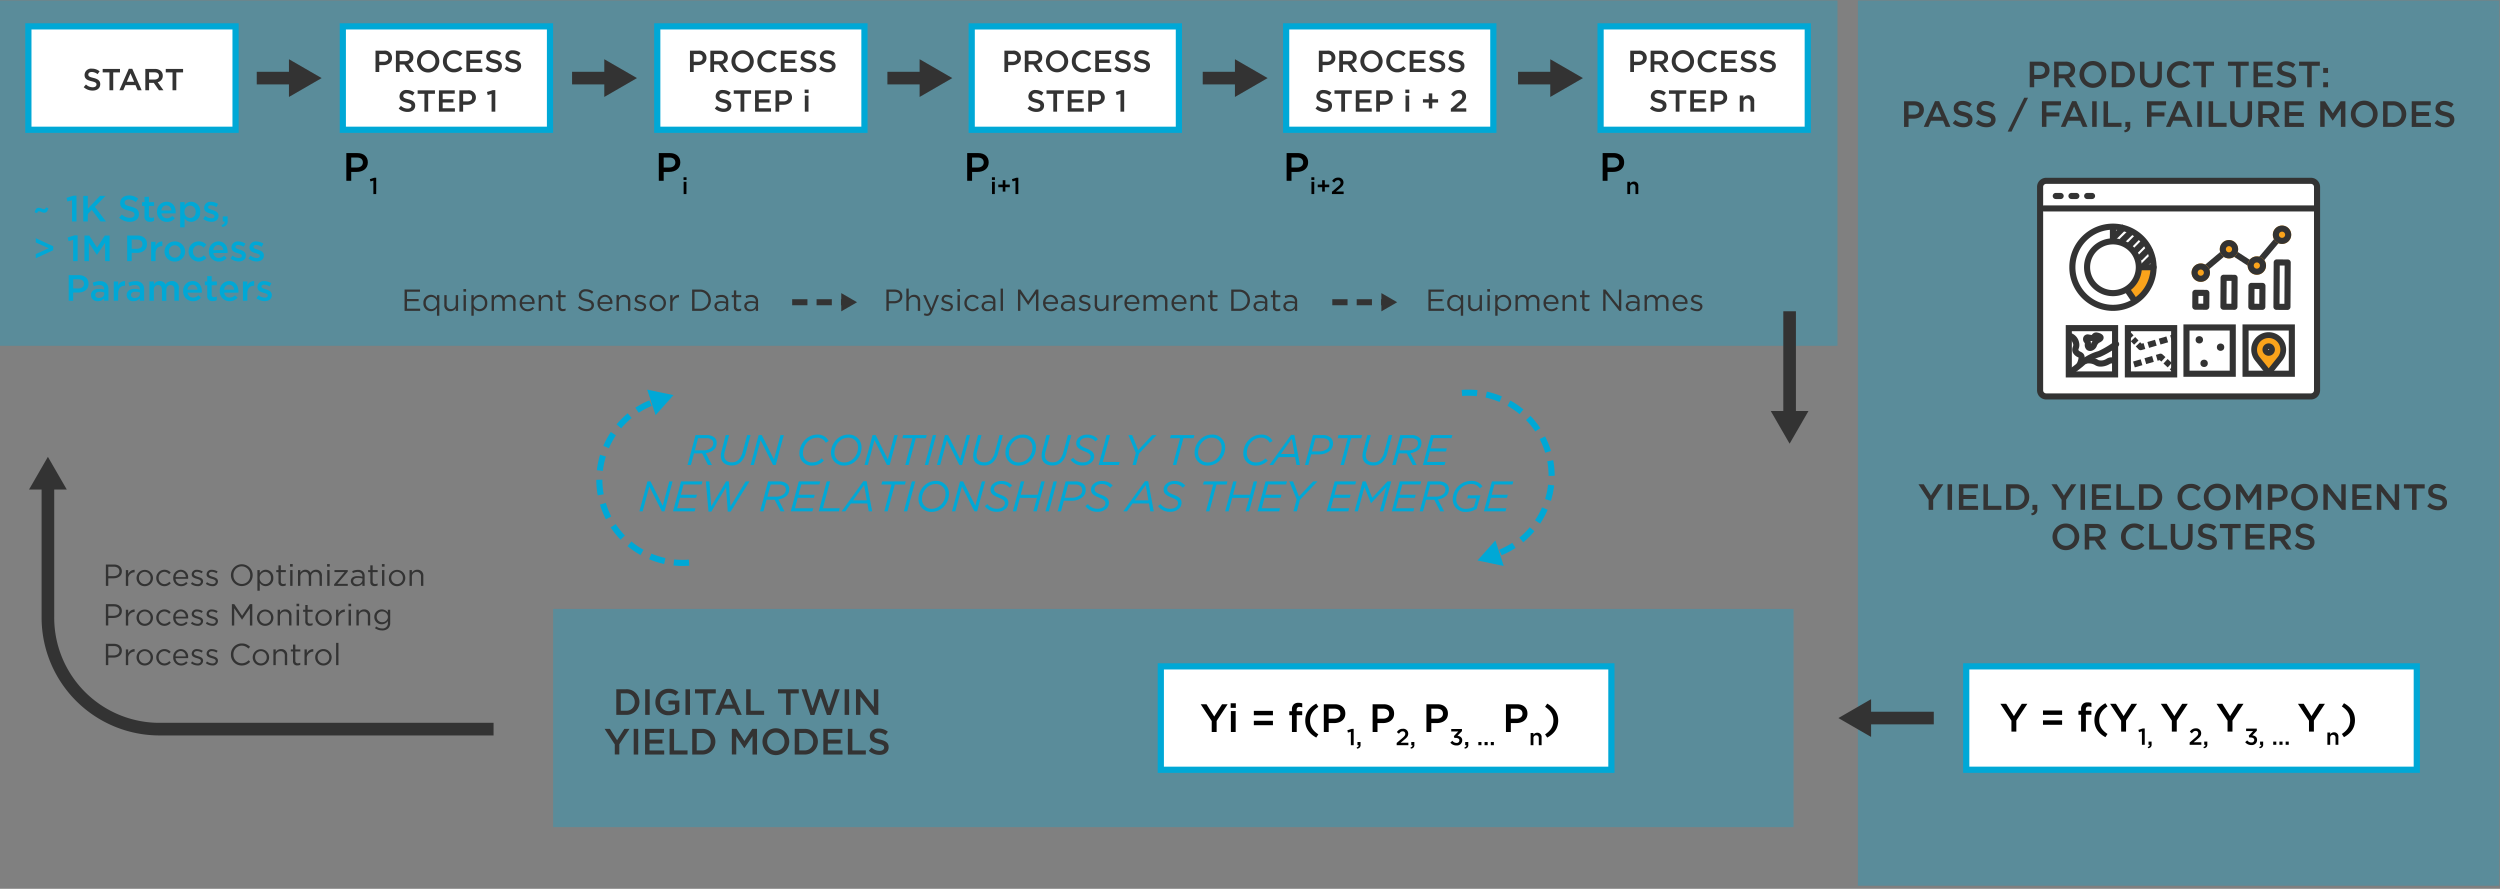 <svg id="Layer_1" data-name="Layer 1" xmlns="http://www.w3.org/2000/svg" width="819.61" height="291.385"><rect width="100%" height="100%" fill="#808080" stroke="none"/><defs><style>.cls-1,.cls-4{fill:#00a8d6}.cls-1{opacity:.3}.cls-2{fill:#fff}.cls-3{fill:#333}.cls-5{fill:#faa31b}</style></defs><path class="cls-1" d="M609.104.159h210.254v290.226H609.104z"/><rect class="cls-2" x="668.833" y="59.286" width="90.797" height="70.68" rx="2"/><path class="cls-3" d="M757.63 130.966h-86.797a3.003 3.003 0 0 1-3-3v-66.68a3.003 3.003 0 0 1 3-3h86.797a3.003 3.003 0 0 1 3 3v66.68a3.003 3.003 0 0 1-3 3zm-86.797-70.68a1.001 1.001 0 0 0-1 1v66.68a1.001 1.001 0 0 0 1 1h86.797a1.001 1.001 0 0 0 1-1v-66.68a1.001 1.001 0 0 0-1-1z"/><path class="cls-1" d="M0 .159h602.41v113.205H0zM181.332 199.637h406.675v71.541H181.332z"/><path class="cls-3" d="M611.612 233.339h22.369v4.137h-22.369z"/><path class="cls-3" d="M613.423 229.22l-10.715 6.187 10.715 6.188V229.22zM161.813 241.112H52.247a38.654 38.654 0 0 1-38.61-38.61v-43.827h4.136v43.827a34.512 34.512 0 0 0 34.474 34.474h109.566z"/><path class="cls-3" d="M9.517 160.485l6.188-10.715 6.187 10.715H9.517zM84.173 23.532h12.37v4.137h-12.37z"/><path class="cls-3" d="M94.732 31.788l10.715-6.188-10.715-6.187v12.375zM187.551 23.532h12.369v4.137h-12.369z"/><path class="cls-3" d="M198.11 31.788l10.715-6.188-10.715-6.187v12.375zM276.675 100.082h-.968v-2h.968zm-3.968 0h-5v-2h5zm-8 0h-5v-2h5z"/><path class="cls-3" d="M275.8 102.074l5.181-2.992-5.181-2.992v5.984zM453.753 100.082h-.969v-2h.969zm-3.969 0h-5v-2h5zm-8 0h-5v-2h5z"/><path class="cls-3" d="M452.878 102.074l5.181-2.992-5.181-2.992v5.984zM290.929 23.532h12.369v4.137h-12.369z"/><path class="cls-3" d="M301.488 31.788l10.715-6.188-10.715-6.187v12.375zM394.307 23.532h12.369v4.137h-12.369z"/><path class="cls-3" d="M404.865 31.788l10.716-6.188-10.716-6.187v12.375zM497.685 23.532h12.369v4.137h-12.369z"/><path class="cls-3" d="M508.243 31.788l10.715-6.188-10.715-6.187v12.375zM584.646 102.046h4.137v34.508h-4.137z"/><path class="cls-3" d="M580.527 134.744l6.187 10.715 6.188-10.715h-12.375z"/><path class="cls-2" transform="rotate(90 43.266 25.6)" d="M26.318-8.361h33.896v67.923H26.318z"/><path class="cls-4" d="M78.244 43.564H8.288V7.636h69.956zm-67.923-2.033h65.89V9.67H10.32z"/><path class="cls-3" d="M27.443 28.582l.74-.88a3.24 3.24 0 0 0 2.209.91c.76 0 1.24-.36 1.24-.88v-.02c0-.5-.28-.77-1.58-1.069-1.489-.36-2.329-.8-2.329-2.089v-.02a2.14 2.14 0 0 1 2.389-2.029 3.88 3.88 0 0 1 2.538.88l-.66.93a3.177 3.177 0 0 0-1.898-.72c-.72 0-1.14.37-1.14.83v.02c0 .539.32.78 1.67 1.099 1.48.36 2.238.89 2.238 2.049v.02c0 1.309-1.029 2.089-2.498 2.089a4.311 4.311 0 0 1-2.919-1.12zM35.882 23.745h-2.218v-1.14h5.676v1.14h-2.218v5.857h-1.24zM42.222 22.556h1.14l3.077 7.046H45.14l-.71-1.69h-3.307l-.72 1.69h-1.26zm1.759 4.267l-1.21-2.799-1.199 2.8zM47.643 22.605h3.118a2.818 2.818 0 0 1 2.02.7 2.114 2.114 0 0 1 .579 1.509v.02a2.1 2.1 0 0 1-1.66 2.12l1.89 2.648h-1.46l-1.718-2.439h-1.54v2.439h-1.229zm3.028 3.469c.88 0 1.44-.46 1.44-1.17v-.02c0-.75-.54-1.16-1.45-1.16h-1.788v2.35zM56.563 23.745h-2.22v-1.14h5.678v1.14H57.8v5.857h-1.239z"/><path class="cls-2" transform="rotate(90 146.354 25.6)" d="M129.406-8.361h33.896v67.923h-33.896z"/><path class="cls-4" d="M181.332 43.564h-69.956V7.636h69.956zm-67.923-2.033h65.89V9.67h-65.89z"/><path class="cls-3" d="M123.111 16.605h2.76a2.348 2.348 0 0 1 2.657 2.34v.019c0 1.57-1.259 2.39-2.798 2.39h-1.39v2.248h-1.229zm2.659 3.638c.93 0 1.51-.52 1.51-1.249v-.02c0-.82-.59-1.25-1.51-1.25h-1.43v2.52zM129.792 16.605h3.118a2.818 2.818 0 0 1 2.019.7 2.114 2.114 0 0 1 .58 1.509v.02a2.1 2.1 0 0 1-1.66 2.12l1.89 2.648h-1.46l-1.719-2.439h-1.539v2.439h-1.23zm3.028 3.469c.88 0 1.44-.46 1.44-1.17v-.02c0-.75-.54-1.16-1.45-1.16h-1.789v2.35zM136.711 20.124v-.02a3.658 3.658 0 0 1 7.316-.02v.02a3.658 3.658 0 0 1-7.316.02zm6.027 0v-.02a2.397 2.397 0 0 0-2.379-2.49 2.364 2.364 0 0 0-2.359 2.47v.02a2.389 2.389 0 0 0 2.38 2.478 2.355 2.355 0 0 0 2.358-2.458zM145.211 20.124v-.02a3.54 3.54 0 0 1 3.608-3.619 3.646 3.646 0 0 1 2.739 1.09l-.79.91a2.783 2.783 0 0 0-1.959-.87 2.355 2.355 0 0 0-2.309 2.469v.02a2.357 2.357 0 0 0 2.31 2.478 2.734 2.734 0 0 0 2.008-.9l.79.8a3.612 3.612 0 0 1-2.838 1.24 3.52 3.52 0 0 1-3.559-3.598zM152.9 16.605h5.188v1.1h-3.958v1.819h3.508v1.1h-3.508v1.878h4.008v1.1h-5.237zM159.131 22.582l.74-.88a3.24 3.24 0 0 0 2.209.91c.76 0 1.24-.36 1.24-.88v-.02c0-.5-.28-.77-1.58-1.069-1.489-.36-2.329-.8-2.329-2.089v-.02a2.14 2.14 0 0 1 2.389-2.029 3.88 3.88 0 0 1 2.538.88l-.66.93a3.177 3.177 0 0 0-1.898-.72c-.72 0-1.14.37-1.14.83v.02c0 .539.32.78 1.67 1.099 1.48.36 2.238.89 2.238 2.049v.02c0 1.309-1.029 2.089-2.498 2.089a4.311 4.311 0 0 1-2.919-1.12zM165.431 22.582l.74-.88a3.24 3.24 0 0 0 2.208.91c.76 0 1.24-.36 1.24-.88v-.02c0-.5-.28-.77-1.58-1.069-1.488-.36-2.328-.8-2.328-2.089v-.02a2.14 2.14 0 0 1 2.389-2.029 3.88 3.88 0 0 1 2.538.88l-.66.93a3.177 3.177 0 0 0-1.898-.72c-.72 0-1.14.37-1.14.83v.02c0 .539.32.78 1.67 1.099 1.479.36 2.238.89 2.238 2.049v.02c0 1.309-1.03 2.089-2.498 2.089a4.311 4.311 0 0 1-2.919-1.12zM130.702 35.583l.74-.88a3.24 3.24 0 0 0 2.208.91c.76 0 1.24-.36 1.24-.88v-.02c0-.5-.28-.77-1.58-1.07-1.489-.36-2.329-.799-2.329-2.088v-.02a2.14 2.14 0 0 1 2.39-2.03 3.88 3.88 0 0 1 2.538.88l-.66.93a3.177 3.177 0 0 0-1.899-.72c-.72 0-1.14.37-1.14.83v.02c0 .54.32.78 1.67 1.1 1.48.36 2.239.889 2.239 2.048v.02c0 1.31-1.03 2.09-2.499 2.09a4.311 4.311 0 0 1-2.918-1.12zM139.14 30.745h-2.218v-1.139h5.677v1.14h-2.22v5.856h-1.238zM143.901 29.606h5.187v1.1h-3.957v1.818h3.508v1.1h-3.508v1.878h4.008v1.1H143.9zM150.601 29.606h2.759a2.348 2.348 0 0 1 2.658 2.339v.02c0 1.569-1.26 2.389-2.798 2.389h-1.39v2.248h-1.229zm2.659 3.638c.929 0 1.509-.52 1.509-1.25v-.02c0-.819-.59-1.249-1.51-1.249h-1.428v2.519zM161.16 30.805l-1.259.35-.26-1 1.89-.599h.85v7.046h-1.22zM132.637 94.925h5.058v.72h-4.268v2.389h3.818v.719h-3.818v2.449h4.318v.72h-5.108zM143.255 100.882a2.324 2.324 0 0 1-1.979 1.15 2.52 2.52 0 0 1-2.468-2.679v-.02a2.536 2.536 0 0 1 2.468-2.689 2.332 2.332 0 0 1 1.98 1.1v-.99h.769v6.767h-.77zm.03-1.54v-.02a1.92 1.92 0 0 0-1.868-1.988 1.824 1.824 0 0 0-1.82 1.989v.02a1.867 1.867 0 0 0 1.82 1.999 1.93 1.93 0 0 0 1.868-2zM145.667 99.962v-3.208h.77v3.018a1.377 1.377 0 0 0 1.43 1.56 1.526 1.526 0 0 0 1.548-1.62v-2.958h.76v5.167h-.76v-.899a1.969 1.969 0 0 1-1.769 1.01 1.888 1.888 0 0 1-1.979-2.07zM151.927 94.775h.88v.85h-.88zm.05 1.98h.77v5.166h-.77zM154.537 96.754h.77v1.04a2.324 2.324 0 0 1 1.979-1.15 2.52 2.52 0 0 1 2.468 2.679v.02a2.53 2.53 0 0 1-2.468 2.689 2.332 2.332 0 0 1-1.98-1.1v2.589h-.769zm4.428 2.6v-.02a1.86 1.86 0 0 0-1.819-2 1.927 1.927 0 0 0-1.87 1.989v.02a1.923 1.923 0 0 0 1.87 1.999 1.823 1.823 0 0 0 1.819-1.989zM161.177 96.754h.77v.87a1.889 1.889 0 0 1 1.669-.98 1.756 1.756 0 0 1 1.659 1.03 2.059 2.059 0 0 1 1.819-1.03 1.857 1.857 0 0 1 1.919 2.08v3.197h-.77v-3.018c0-1-.5-1.56-1.34-1.56a1.44 1.44 0 0 0-1.419 1.6v2.978h-.77v-3.038c0-.97-.509-1.54-1.328-1.54a1.498 1.498 0 0 0-1.44 1.63v2.948h-.77zM170.367 99.353v-.02a2.55 2.55 0 0 1 2.48-2.689 2.46 2.46 0 0 1 2.408 2.729 1.958 1.958 0 0 1-.01.25h-4.098a1.804 1.804 0 0 0 1.819 1.749 2.139 2.139 0 0 0 1.63-.73l.479.43a2.668 2.668 0 0 1-2.13.97 2.569 2.569 0 0 1-2.578-2.689zm4.108-.3a1.701 1.701 0 0 0-1.649-1.759 1.781 1.781 0 0 0-1.679 1.759zM176.607 96.754h.77v.9a1.958 1.958 0 0 1 1.768-1.01 1.888 1.888 0 0 1 1.98 2.07v3.207h-.77v-3.018a1.377 1.377 0 0 0-1.43-1.56 1.52 1.52 0 0 0-1.549 1.62v2.958h-.77zM183.037 100.552v-3.118h-.72v-.68h.72v-1.559h.77v1.56h1.638v.68h-1.639v3.017a.764.764 0 0 0 .87.86 1.619 1.619 0 0 0 .75-.18v.66a1.939 1.939 0 0 1-.93.22 1.315 1.315 0 0 1-1.46-1.46zM189.477 100.902l.49-.58a3.33 3.33 0 0 0 2.398.99c.94 0 1.56-.5 1.56-1.19v-.02c0-.65-.35-1.019-1.82-1.329-1.608-.35-2.348-.87-2.348-2.019v-.02a2.066 2.066 0 0 1 2.299-1.909 3.649 3.649 0 0 1 2.458.86l-.46.61a3.073 3.073 0 0 0-2.018-.76c-.91 0-1.49.5-1.49 1.13v.02c0 .659.36 1.029 1.9 1.358 1.558.34 2.278.91 2.278 1.98v.02c0 1.199-1 1.978-2.389 1.978a4.094 4.094 0 0 1-2.858-1.12zM195.887 99.353v-.02a2.55 2.55 0 0 1 2.479-2.689 2.46 2.46 0 0 1 2.408 2.729 1.958 1.958 0 0 1-.01.25h-4.097a1.804 1.804 0 0 0 1.818 1.749 2.139 2.139 0 0 0 1.63-.73l.48.43a2.668 2.668 0 0 1-2.13.97 2.569 2.569 0 0 1-2.578-2.689zm4.108-.3a1.701 1.701 0 0 0-1.65-1.759 1.781 1.781 0 0 0-1.679 1.759zM202.126 96.754h.77v.9a1.958 1.958 0 0 1 1.769-1.01 1.888 1.888 0 0 1 1.979 2.07v3.207h-.77v-3.018a1.377 1.377 0 0 0-1.429-1.56 1.52 1.52 0 0 0-1.549 1.62v2.958h-.77zM207.857 101.262l.39-.55a3.021 3.021 0 0 0 1.789.66c.62 0 1.069-.32 1.069-.82v-.02c0-.52-.61-.72-1.29-.91-.809-.23-1.708-.51-1.708-1.458v-.02a1.564 1.564 0 0 1 1.759-1.48 3.535 3.535 0 0 1 1.86.57l-.351.58a2.923 2.923 0 0 0-1.53-.5c-.609 0-.998.32-.998.75v.02c0 .49.64.68 1.329.89.8.239 1.659.549 1.659 1.478v.02a1.627 1.627 0 0 1-1.84 1.55 3.554 3.554 0 0 1-2.138-.76zM212.946 99.363v-.02a2.694 2.694 0 0 1 5.388-.02v.02a2.683 2.683 0 0 1-2.709 2.7 2.648 2.648 0 0 1-2.679-2.68zm4.598 0v-.02a1.956 1.956 0 0 0-1.919-2.02 1.907 1.907 0 0 0-1.89 2v.02a1.939 1.939 0 0 0 1.91 2.009 1.907 1.907 0 0 0 1.899-1.99zM219.726 96.754h.77v1.35a2.214 2.214 0 0 1 2.108-1.44v.83h-.06a2.083 2.083 0 0 0-2.048 2.368v2.06h-.77zM226.906 94.925h2.428a3.487 3.487 0 0 1 3.719 3.478v.02a3.503 3.503 0 0 1-3.719 3.498h-2.428zm.79.73v5.537h1.638a2.708 2.708 0 0 0 2.899-2.749v-.02a2.723 2.723 0 0 0-2.899-2.768zM234.207 100.422v-.02c0-1.089.899-1.669 2.209-1.669a5.484 5.484 0 0 1 1.588.22v-.18c0-.93-.57-1.41-1.539-1.41a3.602 3.602 0 0 0-1.569.38l-.23-.629a4.26 4.26 0 0 1 1.88-.43 2.267 2.267 0 0 1 1.668.57 2.041 2.041 0 0 1 .53 1.51v3.157h-.74v-.78a2.265 2.265 0 0 1-1.869.89 1.74 1.74 0 0 1-1.928-1.609zm3.808-.4v-.499a5.376 5.376 0 0 0-1.52-.22c-.97 0-1.509.42-1.509 1.07v.02c0 .649.6 1.029 1.3 1.029a1.563 1.563 0 0 0 1.729-1.4zM240.606 100.552v-3.118h-.72v-.68h.72v-1.559h.77v1.56h1.639v.68h-1.64v3.017a.764.764 0 0 0 .87.86 1.619 1.619 0 0 0 .75-.18v.66a1.939 1.939 0 0 1-.93.22 1.315 1.315 0 0 1-1.459-1.46zM243.986 100.422v-.02c0-1.089.9-1.669 2.21-1.669a5.484 5.484 0 0 1 1.588.22v-.18c0-.93-.57-1.41-1.539-1.41a3.602 3.602 0 0 0-1.57.38l-.229-.629a4.26 4.26 0 0 1 1.88-.43 2.267 2.267 0 0 1 1.668.57 2.041 2.041 0 0 1 .53 1.51v3.157h-.74v-.78a2.265 2.265 0 0 1-1.868.89 1.74 1.74 0 0 1-1.93-1.609zm3.808-.4v-.499a5.376 5.376 0 0 0-1.52-.22c-.968 0-1.508.42-1.508 1.07v.02c0 .649.6 1.029 1.3 1.029a1.563 1.563 0 0 0 1.728-1.4z"/><g><path class="cls-3" d="M468.304 94.925h5.057v.72h-4.268v2.389h3.818v.719h-3.818v2.449h4.318v.72h-5.107zM478.922 100.882a2.324 2.324 0 0 1-1.98 1.15 2.52 2.52 0 0 1-2.468-2.679v-.02a2.536 2.536 0 0 1 2.468-2.689 2.333 2.333 0 0 1 1.98 1.1v-.99h.77v6.767h-.77zm.03-1.54v-.02a1.92 1.92 0 0 0-1.869-1.988 1.823 1.823 0 0 0-1.82 1.989v.02a1.867 1.867 0 0 0 1.82 1.999 1.93 1.93 0 0 0 1.868-2zM481.334 99.962v-3.208h.77v3.018a1.377 1.377 0 0 0 1.428 1.56 1.525 1.525 0 0 0 1.55-1.62v-2.958h.759v5.167h-.76v-.899a1.968 1.968 0 0 1-1.768 1.01 1.888 1.888 0 0 1-1.979-2.07zM487.594 94.775h.879v.85h-.88zm.05 1.98h.77v5.166h-.77zM490.203 96.754h.77v1.04a2.325 2.325 0 0 1 1.98-1.15 2.52 2.52 0 0 1 2.468 2.679v.02a2.53 2.53 0 0 1-2.469 2.689 2.333 2.333 0 0 1-1.98-1.1v2.589h-.769zm4.428 2.6v-.02a1.86 1.86 0 0 0-1.818-2 1.927 1.927 0 0 0-1.87 1.989v.02a1.923 1.923 0 0 0 1.87 1.999 1.823 1.823 0 0 0 1.818-1.989zM496.843 96.754h.77v.87a1.89 1.89 0 0 1 1.67-.98 1.755 1.755 0 0 1 1.657 1.03 2.06 2.06 0 0 1 1.82-1.03 1.857 1.857 0 0 1 1.919 2.08v3.197h-.77v-3.018c0-1-.5-1.56-1.339-1.56a1.44 1.44 0 0 0-1.42 1.6v2.978h-.77v-3.038c0-.97-.509-1.54-1.328-1.54a1.498 1.498 0 0 0-1.44 1.63v2.948h-.77zM506.033 99.353v-.02a2.55 2.55 0 0 1 2.48-2.689 2.46 2.46 0 0 1 2.408 2.729 2.053 2.053 0 0 1-.01.25h-4.098a1.804 1.804 0 0 0 1.819 1.749 2.139 2.139 0 0 0 1.63-.73l.48.43a2.668 2.668 0 0 1-2.13.97 2.57 2.57 0 0 1-2.579-2.689zm4.109-.3a1.702 1.702 0 0 0-1.65-1.759 1.78 1.78 0 0 0-1.679 1.759zM512.273 96.754h.77v.9a1.957 1.957 0 0 1 1.769-1.01 1.888 1.888 0 0 1 1.979 2.07v3.207h-.77v-3.018a1.377 1.377 0 0 0-1.43-1.56 1.52 1.52 0 0 0-1.548 1.62v2.958h-.77zM518.703 100.552v-3.118h-.72v-.68h.72v-1.559h.77v1.56h1.638v.68h-1.638v3.017a.764.764 0 0 0 .869.86 1.622 1.622 0 0 0 .75-.18v.66a1.94 1.94 0 0 1-.93.22 1.315 1.315 0 0 1-1.459-1.46zM525.603 94.925h.74l4.407 5.607v-5.607h.77v6.996h-.63l-4.518-5.736v5.736h-.77zM532.983 100.422v-.02c0-1.089.9-1.669 2.21-1.669a5.489 5.489 0 0 1 1.588.22v-.18c0-.93-.57-1.41-1.539-1.41a3.598 3.598 0 0 0-1.57.38l-.229-.629a4.259 4.259 0 0 1 1.88-.43 2.267 2.267 0 0 1 1.668.57 2.04 2.04 0 0 1 .53 1.51v3.157h-.74v-.78a2.266 2.266 0 0 1-1.869.89 1.74 1.74 0 0 1-1.929-1.609zm3.808-.4v-.499a5.376 5.376 0 0 0-1.52-.22c-.968 0-1.508.42-1.508 1.07v.02c0 .649.6 1.029 1.3 1.029a1.562 1.562 0 0 0 1.728-1.4zM539.163 96.754h.77v.87a1.889 1.889 0 0 1 1.669-.98 1.756 1.756 0 0 1 1.659 1.03 2.06 2.06 0 0 1 1.82-1.03 1.857 1.857 0 0 1 1.918 2.08v3.197h-.77v-3.018c0-1-.5-1.56-1.34-1.56a1.44 1.44 0 0 0-1.418 1.6v2.978h-.77v-3.038c0-.97-.51-1.54-1.329-1.54a1.497 1.497 0 0 0-1.44 1.63v2.948h-.769zM548.353 99.353v-.02a2.55 2.55 0 0 1 2.479-2.689 2.46 2.46 0 0 1 2.408 2.729 2.055 2.055 0 0 1-.01.25h-4.097a1.804 1.804 0 0 0 1.818 1.749 2.139 2.139 0 0 0 1.63-.73l.48.43a2.668 2.668 0 0 1-2.13.97 2.57 2.57 0 0 1-2.578-2.689zm4.108-.3a1.702 1.702 0 0 0-1.65-1.759 1.78 1.78 0 0 0-1.678 1.759zM554.163 101.262l.39-.55a3.02 3.02 0 0 0 1.789.66c.619 0 1.07-.32 1.07-.82v-.02c0-.52-.61-.72-1.29-.91-.81-.23-1.709-.51-1.709-1.458v-.02a1.563 1.563 0 0 1 1.759-1.48 3.537 3.537 0 0 1 1.86.57l-.351.58a2.923 2.923 0 0 0-1.53-.5c-.609 0-.999.32-.999.75v.02c0 .49.64.68 1.33.89.8.239 1.659.549 1.659 1.478v.02a1.627 1.627 0 0 1-1.84 1.55 3.553 3.553 0 0 1-2.138-.76z"/></g><g><path class="cls-2" transform="rotate(90 249.442 25.6)" d="M232.494-8.361h33.896v67.923h-33.896z"/><path class="cls-4" d="M284.42 43.564h-69.956V7.636h69.956zm-67.923-2.033h65.89V9.67h-65.89z"/><g><path class="cls-3" d="M226.2 16.605h2.758a2.348 2.348 0 0 1 2.658 2.34v.019c0 1.57-1.26 2.39-2.798 2.39h-1.39v2.248H226.2zm2.658 3.638c.93 0 1.51-.52 1.51-1.249v-.02c0-.82-.59-1.25-1.51-1.25h-1.43v2.52zM232.88 16.605h3.118a2.818 2.818 0 0 1 2.019.7 2.114 2.114 0 0 1 .58 1.509v.02a2.1 2.1 0 0 1-1.66 2.12l1.89 2.648h-1.46l-1.719-2.439h-1.54v2.439h-1.229zm3.028 3.469c.88 0 1.44-.46 1.44-1.17v-.02c0-.75-.54-1.16-1.45-1.16h-1.79v2.35zM239.8 20.124v-.02a3.658 3.658 0 0 1 7.315-.02v.02a3.658 3.658 0 0 1-7.316.02zm6.026 0v-.02a2.397 2.397 0 0 0-2.379-2.49 2.364 2.364 0 0 0-2.359 2.47v.02a2.389 2.389 0 0 0 2.38 2.478 2.355 2.355 0 0 0 2.358-2.458zM248.3 20.124v-.02a3.54 3.54 0 0 1 3.607-3.619 3.646 3.646 0 0 1 2.739 1.09l-.79.91a2.783 2.783 0 0 0-1.959-.87 2.355 2.355 0 0 0-2.309 2.469v.02a2.357 2.357 0 0 0 2.309 2.478 2.734 2.734 0 0 0 2.01-.9l.789.8a3.612 3.612 0 0 1-2.839 1.24 3.52 3.52 0 0 1-3.558-3.598zM255.989 16.605h5.187v1.1h-3.958v1.819h3.508v1.1h-3.508v1.878h4.008v1.1h-5.237zM262.22 22.582l.739-.88a3.24 3.24 0 0 0 2.208.91c.76 0 1.24-.36 1.24-.88v-.02c0-.5-.28-.77-1.58-1.069-1.488-.36-2.328-.8-2.328-2.089v-.02a2.14 2.14 0 0 1 2.389-2.029 3.88 3.88 0 0 1 2.538.88l-.66.93a3.177 3.177 0 0 0-1.898-.72c-.72 0-1.14.37-1.14.83v.02c0 .539.32.78 1.67 1.099 1.479.36 2.238.89 2.238 2.049v.02c0 1.309-1.03 2.089-2.498 2.089a4.311 4.311 0 0 1-2.919-1.12zM268.519 22.582l.74-.88a3.24 3.24 0 0 0 2.208.91c.76 0 1.24-.36 1.24-.88v-.02c0-.5-.28-.77-1.58-1.069-1.488-.36-2.328-.8-2.328-2.089v-.02a2.14 2.14 0 0 1 2.388-2.029 3.88 3.88 0 0 1 2.539.88l-.66.93a3.177 3.177 0 0 0-1.899-.72c-.719 0-1.139.37-1.139.83v.02c0 .539.32.78 1.67 1.099 1.479.36 2.238.89 2.238 2.049v.02c0 1.309-1.03 2.089-2.499 2.089a4.311 4.311 0 0 1-2.918-1.12zM234.34 35.583l.74-.88a3.24 3.24 0 0 0 2.208.91c.76 0 1.24-.36 1.24-.88v-.02c0-.5-.28-.77-1.58-1.07-1.489-.36-2.329-.799-2.329-2.088v-.02a2.14 2.14 0 0 1 2.389-2.03 3.88 3.88 0 0 1 2.538.88l-.66.93a3.177 3.177 0 0 0-1.898-.72c-.72 0-1.14.37-1.14.83v.02c0 .54.32.78 1.67 1.1 1.48.36 2.238.889 2.238 2.048v.02c0 1.31-1.029 2.09-2.498 2.09a4.311 4.311 0 0 1-2.919-1.12zM242.778 30.745h-2.218v-1.139h5.676v1.14h-2.218v5.856h-1.24zM247.54 29.606h5.186v1.1h-3.957v1.818h3.507v1.1h-3.507v1.878h4.007v1.1h-5.237zM254.239 29.606h2.759a2.348 2.348 0 0 1 2.658 2.339v.02c0 1.569-1.26 2.389-2.799 2.389h-1.389v2.248h-1.23zm2.658 3.638c.93 0 1.51-.52 1.51-1.25v-.02c0-.819-.59-1.249-1.51-1.249h-1.429v2.519zM263.8 29.366h1.298v1.15H263.8zm.05 1.959h1.209v5.277h-1.21z"/></g></g><g><path class="cls-2" transform="rotate(90 352.53 25.6)" d="M335.582-8.361h33.896v67.923h-33.896z"/><path class="cls-4" d="M387.508 43.564h-69.956V7.636h69.956zm-67.923-2.033h65.89V9.67h-65.89z"/><g><path class="cls-3" d="M329.287 16.605h2.759a2.348 2.348 0 0 1 2.658 2.34v.019c0 1.57-1.259 2.39-2.798 2.39h-1.39v2.248h-1.229zm2.66 3.638c.928 0 1.508-.52 1.508-1.249v-.02c0-.82-.59-1.25-1.509-1.25h-1.43v2.52zM335.968 16.605h3.118a2.816 2.816 0 0 1 2.018.7 2.113 2.113 0 0 1 .58 1.509v.02a2.1 2.1 0 0 1-1.659 2.12l1.89 2.648h-1.46l-1.719-2.439h-1.539v2.439h-1.23zm3.028 3.469c.879 0 1.44-.46 1.44-1.17v-.02c0-.75-.54-1.16-1.45-1.16h-1.789v2.35zM342.888 20.124v-.02a3.658 3.658 0 0 1 7.315-.02v.02a3.658 3.658 0 0 1-7.315.02zm6.026 0v-.02a2.397 2.397 0 0 0-2.379-2.49 2.364 2.364 0 0 0-2.358 2.47v.02a2.388 2.388 0 0 0 2.379 2.478 2.355 2.355 0 0 0 2.358-2.458zM351.388 20.124v-.02a3.54 3.54 0 0 1 3.607-3.619 3.646 3.646 0 0 1 2.738 1.09l-.789.91a2.783 2.783 0 0 0-1.959-.87 2.355 2.355 0 0 0-2.308 2.469v.02a2.357 2.357 0 0 0 2.308 2.478 2.733 2.733 0 0 0 2.01-.9l.79.8a3.613 3.613 0 0 1-2.84 1.24 3.519 3.519 0 0 1-3.557-3.598zM359.077 16.605h5.187v1.1h-3.957v1.819h3.507v1.1h-3.507v1.878h4.007v1.1h-5.237zM365.308 22.582l.739-.88a3.242 3.242 0 0 0 2.209.91c.76 0 1.24-.36 1.24-.88v-.02c0-.5-.281-.77-1.58-1.069-1.49-.36-2.33-.8-2.33-2.089v-.02a2.14 2.14 0 0 1 2.39-2.029 3.881 3.881 0 0 1 2.539.88l-.66.93a3.175 3.175 0 0 0-1.899-.72c-.72 0-1.14.37-1.14.83v.02c0 .539.32.78 1.67 1.099 1.479.36 2.239.89 2.239 2.049v.02c0 1.309-1.03 2.089-2.5 2.089a4.31 4.31 0 0 1-2.917-1.12zM371.607 22.582l.74-.88a3.242 3.242 0 0 0 2.209.91c.76 0 1.239-.36 1.239-.88v-.02c0-.5-.28-.77-1.58-1.069-1.488-.36-2.328-.8-2.328-2.089v-.02a2.14 2.14 0 0 1 2.388-2.029 3.881 3.881 0 0 1 2.54.88l-.66.93a3.175 3.175 0 0 0-1.9-.72c-.719 0-1.139.37-1.139.83v.02c0 .539.32.78 1.67 1.099 1.479.36 2.238.89 2.238 2.049v.02c0 1.309-1.029 2.089-2.499 2.089a4.31 4.31 0 0 1-2.918-1.12zM336.878 35.583l.74-.88a3.242 3.242 0 0 0 2.208.91c.76 0 1.24-.36 1.24-.88v-.02c0-.5-.28-.77-1.58-1.07-1.489-.36-2.329-.799-2.329-2.088v-.02a2.14 2.14 0 0 1 2.389-2.03 3.881 3.881 0 0 1 2.539.88l-.66.93a3.175 3.175 0 0 0-1.899-.72c-.72 0-1.14.37-1.14.83v.02c0 .54.321.78 1.67 1.1 1.48.36 2.239.889 2.239 2.048v.02c0 1.31-1.03 2.09-2.5 2.09a4.31 4.31 0 0 1-2.917-1.12zM345.316 30.745h-2.218v-1.139h5.676v1.14h-2.218v5.856h-1.24zM350.077 29.606h5.188v1.1h-3.958v1.818h3.507v1.1h-3.507v1.878h4.007v1.1h-5.237zM356.777 29.606h2.76a2.348 2.348 0 0 1 2.657 2.339v.02c0 1.569-1.26 2.389-2.798 2.389h-1.39v2.248h-1.229zm2.659 3.638c.93 0 1.51-.52 1.51-1.25v-.02c0-.819-.59-1.249-1.51-1.249h-1.43v2.519zM367.337 30.805l-1.26.35-.26-1 1.89-.599h.85v7.046h-1.22z"/></g></g><g><path class="cls-2" transform="rotate(90 455.618 25.6)" d="M438.67-8.361h33.896v67.923H438.67z"/><path class="cls-4" d="M490.596 43.564H420.64V7.636h69.956zm-67.923-2.033h65.89V9.67h-65.89z"/><g><path class="cls-3" d="M432.375 16.605h2.759a2.348 2.348 0 0 1 2.658 2.34v.019c0 1.57-1.259 2.39-2.798 2.39h-1.39v2.248h-1.229zm2.66 3.638c.928 0 1.508-.52 1.508-1.249v-.02c0-.82-.59-1.25-1.509-1.25h-1.43v2.52zM439.056 16.605h3.118a2.816 2.816 0 0 1 2.018.7 2.113 2.113 0 0 1 .58 1.509v.02a2.1 2.1 0 0 1-1.659 2.12l1.889 2.648h-1.459l-1.719-2.439h-1.539v2.439h-1.23zm3.028 3.469c.879 0 1.44-.46 1.44-1.17v-.02c0-.75-.54-1.16-1.45-1.16h-1.789v2.35zM445.976 20.124v-.02a3.658 3.658 0 0 1 7.315-.02v.02a3.658 3.658 0 0 1-7.315.02zm6.026 0v-.02a2.397 2.397 0 0 0-2.379-2.49 2.364 2.364 0 0 0-2.358 2.47v.02a2.388 2.388 0 0 0 2.379 2.478 2.355 2.355 0 0 0 2.358-2.458zM454.476 20.124v-.02a3.54 3.54 0 0 1 3.607-3.619 3.646 3.646 0 0 1 2.738 1.09l-.789.91a2.783 2.783 0 0 0-1.959-.87 2.355 2.355 0 0 0-2.308 2.469v.02a2.357 2.357 0 0 0 2.308 2.478 2.733 2.733 0 0 0 2.009-.9l.79.8a3.613 3.613 0 0 1-2.839 1.24 3.519 3.519 0 0 1-3.557-3.598zM462.165 16.605h5.187v1.1h-3.957v1.819h3.507v1.1h-3.507v1.878h4.007v1.1h-5.237zM468.396 22.582l.739-.88a3.242 3.242 0 0 0 2.209.91c.76 0 1.239-.36 1.239-.88v-.02c0-.5-.28-.77-1.58-1.069-1.488-.36-2.328-.8-2.328-2.089v-.02a2.14 2.14 0 0 1 2.388-2.029 3.881 3.881 0 0 1 2.54.88l-.66.93a3.175 3.175 0 0 0-1.899-.72c-.72 0-1.14.37-1.14.83v.02c0 .539.32.78 1.67 1.099 1.479.36 2.239.89 2.239 2.049v.02c0 1.309-1.03 2.089-2.5 2.089a4.31 4.31 0 0 1-2.917-1.12zM474.695 22.582l.74-.88a3.242 3.242 0 0 0 2.209.91c.76 0 1.239-.36 1.239-.88v-.02c0-.5-.28-.77-1.58-1.069-1.489-.36-2.328-.8-2.328-2.089v-.02a2.14 2.14 0 0 1 2.388-2.029 3.881 3.881 0 0 1 2.54.88l-.66.93a3.175 3.175 0 0 0-1.9-.72c-.719 0-1.139.37-1.139.83v.02c0 .539.32.78 1.67 1.099 1.479.36 2.238.89 2.238 2.049v.02c0 1.309-1.029 2.089-2.499 2.089a4.31 4.31 0 0 1-2.918-1.12zM431.28 35.583l.74-.88a3.238 3.238 0 0 0 2.209.91c.76 0 1.24-.36 1.24-.88v-.02c0-.5-.28-.77-1.58-1.07-1.489-.36-2.328-.799-2.328-2.088v-.02a2.14 2.14 0 0 1 2.388-2.03 3.877 3.877 0 0 1 2.538.88l-.659.93a3.18 3.18 0 0 0-1.9-.72c-.718 0-1.138.37-1.138.83v.02c0 .54.32.78 1.669 1.1 1.48.36 2.238.889 2.238 2.048v.02c0 1.31-1.029 2.09-2.498 2.09a4.312 4.312 0 0 1-2.919-1.12zM439.72 30.745H437.5v-1.139h5.677v1.14h-2.219v5.856h-1.24zM444.48 29.606h5.187v1.1h-3.957v1.818h3.508v1.1h-3.508v1.878h4.008v1.1h-5.237zM451.18 29.606h2.76a2.348 2.348 0 0 1 2.658 2.339v.02c0 1.569-1.26 2.389-2.8 2.389h-1.388v2.248h-1.23zm2.659 3.638c.93 0 1.51-.52 1.51-1.25v-.02c0-.819-.59-1.249-1.51-1.249h-1.429v2.519zM460.74 29.366h1.3v1.15h-1.3zm.05 1.959H462v5.277h-1.21zM468.419 33.634H466.5v-1.11h1.919v-1.898h1.14v1.898h1.919v1.11h-1.92v1.909h-1.139zM475.65 35.633l2.409-2.05c.96-.819 1.31-1.259 1.31-1.888a1.05 1.05 0 0 0-1.13-1.09c-.64 0-1.08.35-1.61 1.05l-.879-.69a2.879 2.879 0 0 1 2.58-1.46 2.095 2.095 0 0 1 2.308 2.09v.02c0 1.1-.58 1.699-1.82 2.708l-1.44 1.2h3.329v1.08h-5.057z"/></g></g><g><path class="cls-2" transform="rotate(90 558.706 25.6)" d="M541.758-8.361h33.896v67.923h-33.896z"/><path class="cls-4" d="M593.684 43.564h-69.956V7.636h69.956zm-67.923-2.033h65.89V9.67h-65.89z"/></g><g><path class="cls-2" transform="rotate(90 718.473 235.407)" d="M701.525 161.549h33.896v147.716h-33.896z"/><path class="cls-4" d="M793.348 253.372h-149.75v-35.93h149.75zm-147.716-2.033h145.682v-31.863H645.632z"/></g><g><path class="cls-2" transform="rotate(90 454.425 235.407)" d="M437.477 161.549h33.896v147.716h-33.896z"/><path class="cls-4" d="M529.3 253.372H379.55v-35.93H529.3zm-147.716-2.033h145.683v-31.863H381.584z"/></g><g><path class="cls-3" d="M534.463 16.605h2.759a2.348 2.348 0 0 1 2.658 2.34v.019c0 1.57-1.259 2.39-2.798 2.39h-1.39v2.248h-1.23zm2.66 3.638c.928 0 1.508-.52 1.508-1.249v-.02c0-.82-.59-1.25-1.509-1.25h-1.43v2.52zM541.144 16.605h3.118a2.816 2.816 0 0 1 2.018.7 2.113 2.113 0 0 1 .58 1.509v.02a2.1 2.1 0 0 1-1.659 2.12l1.889 2.648h-1.46l-1.718-2.439h-1.539v2.439h-1.23zm3.028 3.469c.879 0 1.44-.46 1.44-1.17v-.02c0-.75-.54-1.16-1.45-1.16h-1.789v2.35zM548.063 20.124v-.02a3.658 3.658 0 0 1 7.316-.02v.02a3.658 3.658 0 0 1-7.316.02zm6.027 0v-.02a2.397 2.397 0 0 0-2.38-2.49 2.364 2.364 0 0 0-2.357 2.47v.02a2.388 2.388 0 0 0 2.378 2.478 2.355 2.355 0 0 0 2.359-2.458zM556.563 20.124v-.02a3.54 3.54 0 0 1 3.608-3.619 3.646 3.646 0 0 1 2.738 1.09l-.789.91a2.783 2.783 0 0 0-1.959-.87 2.355 2.355 0 0 0-2.308 2.469v.02a2.357 2.357 0 0 0 2.308 2.478 2.733 2.733 0 0 0 2.009-.9l.79.8a3.613 3.613 0 0 1-2.839 1.24 3.519 3.519 0 0 1-3.558-3.598zM564.253 16.605h5.186v1.1h-3.957v1.819h3.508v1.1h-3.508v1.878h4.008v1.1h-5.237zM570.483 22.582l.74-.88a3.242 3.242 0 0 0 2.209.91c.76 0 1.239-.36 1.239-.88v-.02c0-.5-.28-.77-1.58-1.069-1.488-.36-2.328-.8-2.328-2.089v-.02a2.14 2.14 0 0 1 2.388-2.029 3.881 3.881 0 0 1 2.54.88l-.66.93a3.175 3.175 0 0 0-1.9-.72c-.719 0-1.139.37-1.139.83v.02c0 .539.32.78 1.67 1.099 1.479.36 2.238.89 2.238 2.049v.02c0 1.309-1.029 2.089-2.499 2.089a4.31 4.31 0 0 1-2.918-1.12zM576.783 22.582l.74-.88a3.242 3.242 0 0 0 2.208.91c.76 0 1.24-.36 1.24-.88v-.02c0-.5-.28-.77-1.58-1.069-1.489-.36-2.328-.8-2.328-2.089v-.02a2.14 2.14 0 0 1 2.388-2.029 3.881 3.881 0 0 1 2.54.88l-.66.93a3.175 3.175 0 0 0-1.9-.72c-.72 0-1.139.37-1.139.83v.02c0 .539.32.78 1.669 1.099 1.48.36 2.24.89 2.24 2.049v.02c0 1.309-1.03 2.089-2.5 2.089a4.31 4.31 0 0 1-2.918-1.12zM540.934 35.583l.739-.88a3.242 3.242 0 0 0 2.209.91c.76 0 1.24-.36 1.24-.88v-.02c0-.5-.281-.77-1.58-1.07-1.49-.36-2.33-.799-2.33-2.088v-.02a2.14 2.14 0 0 1 2.39-2.03 3.881 3.881 0 0 1 2.539.88l-.66.93a3.175 3.175 0 0 0-1.899-.72c-.72 0-1.14.37-1.14.83v.02c0 .54.32.78 1.67 1.1 1.479.36 2.239.889 2.239 2.048v.02c0 1.31-1.03 2.09-2.5 2.09a4.31 4.31 0 0 1-2.917-1.12zM549.372 30.745h-2.219v-1.139h5.677v1.14h-2.219v5.856h-1.239zM554.133 29.606h5.187v1.1h-3.958v1.818h3.508v1.1h-3.508v1.878h4.008v1.1h-5.237zM560.833 29.606h2.759a2.348 2.348 0 0 1 2.658 2.339v.02c0 1.569-1.26 2.389-2.799 2.389h-1.389v2.248h-1.229zm2.658 3.638c.93 0 1.51-.52 1.51-1.25v-.02c0-.819-.59-1.249-1.51-1.249h-1.428v2.519zM570.373 31.325h1.209v.81a1.915 1.915 0 0 1 1.65-.92 1.809 1.809 0 0 1 1.878 2.019v3.368h-1.209v-2.998c0-.82-.41-1.29-1.13-1.29a1.174 1.174 0 0 0-1.189 1.31v2.978h-1.209z"/></g><g><path class="cls-3" d="M665.427 20.207h3.31c1.967 0 3.19 1.115 3.19 2.806v.024c0 1.883-1.511 2.866-3.358 2.866h-1.667v2.7h-1.475zm3.19 4.365c1.115 0 1.81-.623 1.81-1.499v-.024c0-.984-.706-1.5-1.81-1.5h-1.715v3.023zM673.443 20.207h3.742a3.383 3.383 0 0 1 2.422.84 2.534 2.534 0 0 1 .696 1.81v.024a2.52 2.52 0 0 1-1.99 2.543l2.266 3.178h-1.75l-2.064-2.926h-1.847v2.926h-1.475zm3.634 4.161c1.056 0 1.727-.551 1.727-1.403v-.024c0-.9-.648-1.391-1.74-1.391h-2.146v2.818zM681.747 24.428v-.024a4.39 4.39 0 0 1 8.78-.024v.024a4.39 4.39 0 0 1-8.78.024zm7.232 0v-.024a2.876 2.876 0 0 0-2.855-2.986 2.837 2.837 0 0 0-2.83 2.962v.024a2.866 2.866 0 0 0 2.854 2.975 2.826 2.826 0 0 0 2.83-2.95zM692.318 20.207h3.13a4.185 4.185 0 0 1 4.462 4.173v.024a4.203 4.203 0 0 1-4.462 4.198h-3.13zm1.476 1.343v5.709h1.654a2.737 2.737 0 0 0 2.915-2.83v-.025a2.755 2.755 0 0 0-2.915-2.854zM701.57 25.04v-4.833h1.476v4.773c0 1.56.804 2.387 2.123 2.387 1.307 0 2.11-.78 2.11-2.327v-4.833h1.476v4.761c0 2.507-1.415 3.766-3.61 3.766-2.183 0-3.575-1.26-3.575-3.694zM710.415 24.428v-.024a4.248 4.248 0 0 1 4.33-4.341 4.373 4.373 0 0 1 3.285 1.307l-.947 1.091a3.339 3.339 0 0 0-2.35-1.043 2.826 2.826 0 0 0-2.771 2.962v.024a2.829 2.829 0 0 0 2.77 2.975 3.28 3.28 0 0 0 2.412-1.08l.947.96a4.333 4.333 0 0 1-3.406 1.488 4.223 4.223 0 0 1-4.27-4.319zM721.705 21.574h-2.663v-1.367h6.813v1.367h-2.663v7.028h-1.487zM733.081 21.574h-2.663v-1.367h6.813v1.367h-2.663v7.028h-1.487zM738.794 20.207h6.225v1.319h-4.75v2.183h4.21v1.319h-4.21v2.255h4.81v1.32h-6.285zM746.27 27.379l.888-1.056a3.886 3.886 0 0 0 2.65 1.092c.912 0 1.488-.432 1.488-1.056v-.024c0-.6-.336-.923-1.896-1.283-1.787-.432-2.794-.96-2.794-2.507v-.023c0-1.44 1.2-2.435 2.867-2.435a4.652 4.652 0 0 1 3.046 1.055l-.791 1.115a3.816 3.816 0 0 0-2.28-.863c-.863 0-1.367.444-1.367.996v.024c0 .647.384.935 2.003 1.319 1.775.432 2.687 1.067 2.687 2.458v.024c0 1.572-1.236 2.508-2.998 2.508a5.171 5.171 0 0 1-3.502-1.344zM756.396 21.574h-2.662v-1.367h6.813v1.367h-2.663v7.028h-1.488zM761.643 22.27h1.594v1.643h-1.594zm0 4.677h1.594v1.655h-1.594zM624.231 33.207h3.311c1.967 0 3.19 1.116 3.19 2.807v.024c0 1.882-1.511 2.866-3.358 2.866h-1.667v2.699h-1.476zm3.19 4.366c1.116 0 1.811-.624 1.811-1.5v-.023c0-.984-.707-1.5-1.81-1.5h-1.715v3.023zM634.382 33.147h1.367l3.694 8.456h-1.56l-.85-2.027h-3.97l-.864 2.027h-1.51zm2.111 5.122l-1.451-3.359-1.44 3.359zM640.18 40.38l.887-1.056a3.887 3.887 0 0 0 2.65 1.091c.913 0 1.488-.432 1.488-1.055v-.024c0-.6-.336-.924-1.894-1.283-1.788-.432-2.795-.96-2.795-2.507v-.024c0-1.44 1.199-2.435 2.866-2.435a4.654 4.654 0 0 1 3.047 1.056l-.792 1.115a3.811 3.811 0 0 0-2.279-.863c-.863 0-1.367.443-1.367.995v.024c0 .648.384.936 2.003 1.32 1.775.431 2.687 1.067 2.687 2.458v.024c0 1.571-1.236 2.507-3 2.507a5.172 5.172 0 0 1-3.501-1.344zM647.74 40.38l.888-1.056a3.886 3.886 0 0 0 2.65 1.091c.911 0 1.488-.432 1.488-1.055v-.024c0-.6-.336-.924-1.896-1.283-1.787-.432-2.794-.96-2.794-2.507v-.024c0-1.44 1.2-2.435 2.866-2.435a4.652 4.652 0 0 1 3.046 1.056l-.79 1.115a3.816 3.816 0 0 0-2.28-.863c-.863 0-1.367.443-1.367.995v.024c0 .648.384.936 2.003 1.32 1.775.431 2.686 1.067 2.686 2.458v.024c0 1.571-1.235 2.507-2.998 2.507a5.17 5.17 0 0 1-3.502-1.344zM663.625 32.032h1.26l-5.421 11.106h-1.26zM669.436 33.207h6.248v1.343h-4.774v2.291h4.234v1.344h-4.234v3.418h-1.474zM679.321 33.147h1.367l3.695 8.456h-1.56l-.851-2.027h-3.97l-.863 2.027h-1.511zm2.112 5.122l-1.452-3.359-1.439 3.359zM685.911 33.207h1.476v8.396h-1.476zM689.63 33.207h1.476v7.052h4.414v1.344h-5.89zM696.388 42.73c.731-.144 1.079-.516 1.03-1.127h-.623v-1.656h1.596v1.404a1.76 1.76 0 0 1-1.848 2.003zM703.887 33.207h6.249v1.343h-4.774v2.291h4.234v1.344h-4.234v3.418h-1.475zM713.773 33.147h1.368l3.693 8.456h-1.559l-.851-2.027h-3.97l-.863 2.027h-1.512zm2.11 5.122l-1.45-3.359-1.439 3.359zM720.363 33.207h1.475v8.396h-1.475zM724.083 33.207h1.475v7.052h4.414v1.344h-5.889zM731.139 38.04v-4.833h1.475v4.773c0 1.56.803 2.387 2.122 2.387 1.308 0 2.112-.78 2.112-2.326v-4.834h1.474v4.762c0 2.506-1.415 3.765-3.61 3.765-2.182 0-3.573-1.259-3.573-3.693zM740.354 33.207h3.743a3.383 3.383 0 0 1 2.423.84 2.538 2.538 0 0 1 .695 1.81v.025a2.52 2.52 0 0 1-1.991 2.542l2.266 3.179h-1.75l-2.063-2.927h-1.847v2.927h-1.476zm3.634 4.162c1.056 0 1.728-.552 1.728-1.403v-.025c0-.899-.648-1.39-1.74-1.39h-2.146v2.818zM749.03 33.207h6.225v1.32h-4.75v2.182h4.21v1.32h-4.21v2.254h4.81v1.32h-6.285zM760.67 33.207h1.571l2.555 3.97 2.555-3.97h1.57v8.396h-1.475v-6.02l-2.65 3.957h-.048l-2.627-3.934v5.997h-1.451zM770.714 37.429v-.024a4.39 4.39 0 0 1 8.78-.024v.024a4.39 4.39 0 0 1-8.78.024zm7.232 0v-.024a2.877 2.877 0 0 0-2.854-2.987 2.837 2.837 0 0 0-2.83 2.963v.024a2.866 2.866 0 0 0 2.854 2.974 2.826 2.826 0 0 0 2.83-2.95zM781.286 33.207h3.13a4.185 4.185 0 0 1 4.462 4.174v.024a4.203 4.203 0 0 1-4.462 4.198h-3.13zm1.476 1.343v5.71h1.654a2.737 2.737 0 0 0 2.915-2.831v-.024a2.755 2.755 0 0 0-2.915-2.855zM790.67 33.207h6.225v1.32h-4.75v2.182h4.21v1.32h-4.21v2.254h4.81v1.32h-6.285zM798.146 40.38l.888-1.056a3.886 3.886 0 0 0 2.65 1.091c.912 0 1.488-.432 1.488-1.055v-.024c0-.6-.336-.924-1.896-1.283-1.787-.432-2.794-.96-2.794-2.507v-.024c0-1.44 1.2-2.435 2.867-2.435a4.652 4.652 0 0 1 3.046 1.056l-.791 1.115a3.816 3.816 0 0 0-2.28-.863c-.863 0-1.367.443-1.367.995v.024c0 .648.384.936 2.003 1.32 1.775.431 2.686 1.067 2.686 2.458v.024c0 1.571-1.235 2.507-2.998 2.507a5.17 5.17 0 0 1-3.502-1.344z"/></g><g><path class="cls-3" d="M632.29 163.855l-3.334-5.085h1.751l2.339 3.706 2.374-3.706h1.691l-3.334 5.049v3.346h-1.487zM638.495 158.77h1.476v8.395h-1.476zM642.215 158.77h6.224v1.319h-4.749v2.183h4.21v1.319h-4.21v2.255h4.809v1.32h-6.284zM650.255 158.77h1.475v7.052h4.414v1.343h-5.89zM657.684 158.77h3.13a4.185 4.185 0 0 1 4.461 4.173v.024a4.203 4.203 0 0 1-4.462 4.198h-3.13zm1.474 1.343v5.709h1.655a2.736 2.736 0 0 0 2.915-2.83v-.025a2.755 2.755 0 0 0-2.915-2.854zM665.915 168.293c.731-.144 1.08-.516 1.031-1.128h-.623v-1.655h1.595v1.403a1.76 1.76 0 0 1-1.847 2.004zM675.885 163.855l-3.334-5.085h1.75l2.34 3.706 2.375-3.706h1.691l-3.335 5.049v3.346h-1.487zM682.09 158.77h1.475v8.395h-1.474zM685.81 158.77h6.225v1.319h-4.749v2.183h4.21v1.319h-4.21v2.255h4.809v1.32h-6.284zM693.85 158.77h1.476v7.052h4.413v1.343h-5.888zM701.278 158.77h3.13a4.185 4.185 0 0 1 4.462 4.173v.024a4.203 4.203 0 0 1-4.462 4.198h-3.13zm1.476 1.343v5.709h1.654a2.737 2.737 0 0 0 2.915-2.83v-.025a2.755 2.755 0 0 0-2.915-2.854zM713.89 162.991v-.024a4.248 4.248 0 0 1 4.33-4.341 4.373 4.373 0 0 1 3.286 1.307l-.947 1.091a3.339 3.339 0 0 0-2.351-1.043 2.826 2.826 0 0 0-2.77 2.962v.024a2.829 2.829 0 0 0 2.77 2.975 3.28 3.28 0 0 0 2.411-1.08l.947.96a4.333 4.333 0 0 1-3.406 1.488 4.223 4.223 0 0 1-4.27-4.319zM722.506 162.991v-.024a4.39 4.39 0 0 1 8.78-.024v.024a4.39 4.39 0 0 1-8.78.024zm7.232 0v-.024a2.877 2.877 0 0 0-2.854-2.986 2.837 2.837 0 0 0-2.83 2.962v.024a2.866 2.866 0 0 0 2.854 2.975 2.826 2.826 0 0 0 2.83-2.95zM733.078 158.77h1.571l2.555 3.97 2.555-3.97h1.571v8.395h-1.476v-6.02l-2.65 3.957h-.048l-2.627-3.934v5.997h-1.45zM743.494 158.77h3.31c1.967 0 3.19 1.115 3.19 2.806v.024c0 1.883-1.51 2.866-3.357 2.866h-1.667v2.7h-1.476zm3.19 4.365c1.116 0 1.811-.623 1.811-1.499v-.024c0-.984-.707-1.5-1.81-1.5h-1.715v3.023zM751.138 162.991v-.024a4.39 4.39 0 0 1 8.779-.024v.024a4.39 4.39 0 0 1-8.78.024zm7.232 0v-.024a2.877 2.877 0 0 0-2.854-2.986 2.837 2.837 0 0 0-2.83 2.962v.024a2.866 2.866 0 0 0 2.854 2.975 2.826 2.826 0 0 0 2.83-2.95zM761.71 158.77h1.367l4.498 5.804v-5.804h1.451v8.395h-1.235l-4.63-5.973v5.973h-1.451zM771.19 158.77h6.225v1.319h-4.75v2.183h4.21v1.319h-4.21v2.255h4.81v1.32h-6.285zM779.23 158.77h1.368l4.497 5.804v-5.804h1.45v8.395h-1.234l-4.63-5.973v5.973h-1.45zM790.772 160.137h-2.663v-1.367h6.813v1.367h-2.662v7.028h-1.488zM795.742 165.942l.888-1.056a3.886 3.886 0 0 0 2.65 1.092c.911 0 1.488-.432 1.488-1.056v-.024c0-.6-.336-.923-1.896-1.283-1.787-.432-2.794-.96-2.794-2.507v-.023c0-1.44 1.2-2.435 2.866-2.435a4.652 4.652 0 0 1 3.046 1.055l-.79 1.115a3.816 3.816 0 0 0-2.28-.863c-.863 0-1.367.444-1.367.996v.024c0 .647.384.935 2.003 1.319 1.775.432 2.686 1.067 2.686 2.458v.024c0 1.572-1.235 2.508-2.998 2.508a5.171 5.171 0 0 1-3.502-1.344zM672.893 175.992v-.024a4.39 4.39 0 0 1 8.779-.024v.024a4.39 4.39 0 0 1-8.78.024zm7.232 0v-.024a2.877 2.877 0 0 0-2.854-2.987 2.837 2.837 0 0 0-2.83 2.963v.024a2.866 2.866 0 0 0 2.854 2.974 2.826 2.826 0 0 0 2.83-2.95zM683.465 171.77h3.741a3.383 3.383 0 0 1 2.423.84 2.534 2.534 0 0 1 .695 1.81v.025a2.52 2.52 0 0 1-1.99 2.542l2.267 3.179h-1.751l-2.064-2.927h-1.847v2.927h-1.474zm3.634 4.162c1.055 0 1.726-.552 1.726-1.403v-.025c0-.899-.647-1.39-1.74-1.39h-2.146v2.818zM695.368 175.992v-.024a4.248 4.248 0 0 1 4.33-4.342 4.377 4.377 0 0 1 3.286 1.308l-.947 1.09a3.34 3.34 0 0 0-2.35-1.043 2.825 2.825 0 0 0-2.771 2.963v.024a2.829 2.829 0 0 0 2.77 2.974 3.278 3.278 0 0 0 2.41-1.08l.948.96a4.33 4.33 0 0 1-3.406 1.488 4.223 4.223 0 0 1-4.27-4.318zM704.597 171.77h1.474v7.052h4.414v1.344h-5.888zM711.652 176.604v-4.834h1.476v4.773c0 1.56.803 2.387 2.122 2.387 1.308 0 2.111-.78 2.111-2.326v-4.834h1.475v4.762c0 2.506-1.415 3.765-3.61 3.765-2.182 0-3.574-1.259-3.574-3.693zM720.305 178.942l.887-1.055a3.886 3.886 0 0 0 2.65 1.091c.912 0 1.488-.432 1.488-1.055v-.024c0-.6-.336-.924-1.895-1.283-1.788-.432-2.794-.96-2.794-2.507v-.024c0-1.44 1.199-2.435 2.866-2.435a4.652 4.652 0 0 1 3.046 1.056l-.791 1.115a3.816 3.816 0 0 0-2.28-.863c-.863 0-1.367.443-1.367.995v.024c0 .648.384.936 2.003 1.32 1.776.431 2.687 1.067 2.687 2.458v.024c0 1.571-1.236 2.507-2.998 2.507a5.17 5.17 0 0 1-3.502-1.344zM730.43 173.137h-2.661v-1.367h6.812v1.367h-2.663v7.029h-1.487zM736.145 171.77h6.224v1.32h-4.75v2.182h4.21v1.32h-4.21v2.254h4.81v1.32h-6.284zM744.185 171.77h3.74a3.383 3.383 0 0 1 2.424.84 2.534 2.534 0 0 1 .695 1.81v.025a2.52 2.52 0 0 1-1.99 2.542l2.266 3.179h-1.75l-2.064-2.927h-1.847v2.927h-1.474zm3.633 4.162c1.056 0 1.727-.552 1.727-1.403v-.025c0-.899-.648-1.39-1.74-1.39h-2.146v2.818zM752.296 178.942l.888-1.055a3.887 3.887 0 0 0 2.65 1.091c.912 0 1.487-.432 1.487-1.055v-.024c0-.6-.336-.924-1.894-1.283-1.787-.432-2.795-.96-2.795-2.507v-.024c0-1.44 1.199-2.435 2.866-2.435a4.654 4.654 0 0 1 3.047 1.056l-.792 1.115a3.811 3.811 0 0 0-2.278-.863c-.864 0-1.368.443-1.368.995v.024c0 .648.384.936 2.003 1.32 1.775.431 2.687 1.067 2.687 2.458v.024c0 1.571-1.235 2.507-3 2.507a5.172 5.172 0 0 1-3.501-1.344z"/></g><g><path class="cls-3" d="M202.051 225.961h3.13a4.185 4.185 0 0 1 4.462 4.174v.024a4.203 4.203 0 0 1-4.462 4.198h-3.13zm1.475 1.344v5.709h1.655a2.737 2.737 0 0 0 2.915-2.831v-.024a2.755 2.755 0 0 0-2.915-2.854zM211.519 225.961h1.475v8.396h-1.475zM214.867 230.183v-.024a4.277 4.277 0 0 1 4.33-4.341 4.535 4.535 0 0 1 3.226 1.14l-.935 1.114a3.29 3.29 0 0 0-2.351-.9 2.84 2.84 0 0 0-2.722 2.963v.024a2.804 2.804 0 0 0 2.854 2.998 3.428 3.428 0 0 0 2.027-.635v-1.572h-2.147v-1.283h3.574v3.526a5.352 5.352 0 0 1-3.502 1.308 4.166 4.166 0 0 1-4.354-4.318zM224.731 225.961h1.475v8.396h-1.475zM230.513 227.328h-2.662v-1.367h6.812v1.367H232v7.029h-1.487zM238.121 225.901h1.367l3.694 8.455h-1.559l-.852-2.026h-3.97l-.863 2.026h-1.51zm2.11 5.121l-1.45-3.358-1.44 3.358zM244.627 225.961h1.475v7.053h4.414v1.343h-5.889zM257.717 227.328h-2.663v-1.367h6.813v1.367h-2.663v7.029h-1.487zM262.783 225.961h1.595l2.003 6.225 2.063-6.248h1.247l2.063 6.248 2.003-6.225h1.547l-2.914 8.456h-1.284l-2.063-6.033-2.063 6.033h-1.27zM276.906 225.961h1.475v8.396h-1.475zM280.626 225.961h1.367l4.498 5.805v-5.805h1.45v8.396h-1.234l-4.63-5.973v5.973h-1.451zM201.551 244.047l-3.334-5.085h1.751l2.34 3.706 2.374-3.706h1.691l-3.334 5.049v3.346h-1.488zM207.757 238.962h1.475v8.396h-1.475zM211.477 238.962h6.224v1.32h-4.75v2.182h4.21v1.32h-4.21v2.254h4.81v1.32h-6.284zM219.517 238.962h1.475v7.052h4.413v1.344h-5.888zM226.944 238.962h3.13a4.185 4.185 0 0 1 4.462 4.174v.023a4.203 4.203 0 0 1-4.462 4.199h-3.13zm1.475 1.343v5.709h1.655a2.736 2.736 0 0 0 2.915-2.83v-.025a2.755 2.755 0 0 0-2.915-2.854zM239.928 238.962h1.571l2.555 3.97 2.554-3.97h1.572v8.396h-1.476v-6.021l-2.65 3.957h-.048l-2.627-3.934v5.997h-1.45zM249.972 243.184v-.025a4.39 4.39 0 0 1 8.78-.023v.023a4.39 4.39 0 0 1-8.78.025zm7.232 0v-.025a2.876 2.876 0 0 0-2.854-2.986 2.837 2.837 0 0 0-2.83 2.963v.023a2.866 2.866 0 0 0 2.854 2.975 2.826 2.826 0 0 0 2.83-2.95zM260.544 238.962h3.13a4.185 4.185 0 0 1 4.462 4.174v.023a4.203 4.203 0 0 1-4.462 4.199h-3.13zm1.476 1.343v5.709h1.654a2.736 2.736 0 0 0 2.915-2.83v-.025a2.755 2.755 0 0 0-2.915-2.854zM269.928 238.962h6.225v1.32h-4.75v2.182h4.21v1.32h-4.21v2.254h4.81v1.32h-6.285zM277.968 238.962h1.475v7.052h4.414v1.344h-5.889zM284.832 246.134l.888-1.056a3.885 3.885 0 0 0 2.65 1.092c.912 0 1.487-.432 1.487-1.056v-.023c0-.6-.336-.924-1.895-1.283-1.787-.433-2.794-.96-2.794-2.507v-.025c0-1.439 1.2-2.434 2.866-2.434a4.653 4.653 0 0 1 3.047 1.055l-.792 1.116a3.814 3.814 0 0 0-2.279-.864c-.863 0-1.367.444-1.367.996v.024c0 .647.384.936 2.003 1.32 1.775.431 2.687 1.067 2.687 2.457v.025c0 1.571-1.236 2.507-2.999 2.507a5.172 5.172 0 0 1-3.502-1.344z"/></g><g><path class="cls-5" d="M701.831 88.063l-.49 2.208-1.063 2.208-1.227 1.717-1.308.961 2.637 3.925 1.697-.797 2.371-3.271 1.554-4.007.736-3.19-4.907.246z"/><path class="cls-3" d="M692.718 75.31a12.306 12.306 0 1 1-12.306 12.306 12.32 12.32 0 0 1 12.306-12.306m0-2a14.306 14.306 0 1 0 14.306 14.306 14.306 14.306 0 0 0-14.306-14.306z"/><path class="cls-3" d="M692.718 80.13a7.486 7.486 0 1 1-7.486 7.486 7.495 7.495 0 0 1 7.486-7.487m0-2a9.486 9.486 0 1 0 9.487 9.487 9.486 9.486 0 0 0-9.487-9.487z"/><path class="cls-3" d="M706.022 88.613h-3.924a1 1 0 0 1 0-2h3.924a1 1 0 0 1 0 2zM691.713 74.058h2v4.753h-2z"/><path class="cls-3" transform="rotate(-45.317 694.696 76.123)" d="M692.109 75.123h5.175v2h-5.175z"/><path class="cls-3" transform="rotate(-44.367 697.416 77.268)" d="M694.842 76.268h5.148v2h-5.148z"/><path class="cls-3" transform="rotate(-45.692 699.869 78.617)" d="M697.469 77.617h4.8v2.001h-4.8z"/><path class="cls-3" transform="rotate(-45.653 701.75 80.54)" d="M699.234 79.54h5.031v1.999h-5.031z"/><path class="cls-3" transform="rotate(-45 703.201 82.89)" d="M700.628 81.891h5.146v2h-5.146z"/><path class="cls-3" transform="rotate(-44.683 704.172 85.701)" d="M701.657 84.702h5.03v2h-5.03z"/><path class="cls-3" transform="rotate(-34.432 698.847 97.16)" d="M697.846 94.558h2.001v5.205h-2.001z"/></g><g><path class="cls-5" d="M748.544 114.64a4.766 4.766 0 1 0-8.594 2.841l.001.002c.065.086 3.827 4.764 3.827 4.764l3.827-4.766h-.003a4.707 4.707 0 0 0 .942-2.84zm-4.766 1.059a1.093 1.093 0 1 1 1.093-1.094 1.093 1.093 0 0 1-1.093 1.094z"/><path class="cls-3" d="M743.777 123.19a.941.941 0 0 1-.733-.352 1944.22 1944.22 0 0 1-3.85-4.795 5.717 5.717 0 1 1 9.214-.07 1.088 1.088 0 0 1-.068.098l-3.828 4.766a.945.945 0 0 1-.735.352zm0-12.374a3.824 3.824 0 0 0-3.071 6.103c.104.133 1.994 2.486 3.071 3.825l3.045-3.792.024-.033a3.767 3.767 0 0 0 .757-2.278 3.83 3.83 0 0 0-3.826-3.825zm0 5.825a2.035 2.035 0 1 1 2.035-2.036 2.037 2.037 0 0 1-2.035 2.036zm0-2.187a.152.152 0 0 0-.151.152c0 .167.304.165.304 0a.152.152 0 0 0-.153-.152zM692.415 108.58v13.173h-13.172V108.58h13.172m2-2h-17.172v17.172h17.172V106.58zM711.784 108.58v13.173h-13.172V108.58h13.172m2-2h-17.172v17.172h17.172V106.58zM730.995 108.354v13.172h-13.172v-13.172h13.172m2-2h-17.172v17.172h17.172v-17.172z"/><path class="cls-3" d="M750.364 108.354v13.172h-13.172v-13.172h13.172m2-2h-17.172v17.172h17.172v-17.172zM678.879 122.93a1 1 0 0 1-.572-1.822c.02-.014 2.063-1.439 3.828-2.99a15.683 15.683 0 0 1 5.64-2.96l.19-.065a29.434 29.434 0 0 0 4.532-2.63c.332-.22.587-.388.726-.472a1 1 0 1 1 1.035 1.711c-.125.076-.357.23-.658.429a28.204 28.204 0 0 1-4.983 2.852l-.192.066a14.033 14.033 0 0 0-4.97 2.571c-1.852 1.629-3.919 3.07-4.006 3.13a1 1 0 0 1-.57.18z"/><path class="cls-3" d="M688.694 120.196a3.402 3.402 0 0 1-1.669-.391 3.915 3.915 0 0 0-1.978-.653 3.659 3.659 0 0 0-1.293.153l-.674-1.883a5.48 5.48 0 0 1 2.115-.264 5.834 5.834 0 0 1 2.807.902 3.021 3.021 0 0 0 2.289-.248l.231-.123a3.101 3.101 0 0 1 1.9-.537l.157.013a2.958 2.958 0 0 1 1.637.656l-1.059 1.697a6.612 6.612 0 0 0-.603-.35c-.03-.004-.07-.005-.122-.009l-.195-.016c-.14-.014-.237.023-.772.31l-.241.128a5.792 5.792 0 0 1-2.53.615z"/><path class="cls-3" d="M682.558 120.233l-1.817-.837a5.49 5.49 0 0 0 .71-2.167 5.08 5.08 0 0 0-.222-.117 3.42 3.42 0 0 1-1.63-1.47 2.353 2.353 0 0 1-.026-1.94 1.546 1.546 0 0 0 .118-.859c-.494-1.807-1.724-1.858-1.736-1.859l.049-1.999a4.07 4.07 0 0 1 3.617 3.331 3.34 3.34 0 0 1-.138 1.978 2.283 2.283 0 0 0-.11.444 1.572 1.572 0 0 0 .759.59 3.247 3.247 0 0 1 .679.421c1.141.986.552 2.738-.253 4.484zM685.259 115.065a1.719 1.719 0 0 1-1.19-.432 2.174 2.174 0 0 1-.594-1.674 2.876 2.876 0 0 1 .026-.365c.018-.008-.004-.067-.107-.212a1.722 1.722 0 0 1-.248-2.061 1.519 1.519 0 0 1 1.6-.671l.828.157a.9.9 0 0 0 .24-.018 1.627 1.627 0 0 1 1.577-.792c.212.026 2.075.294 2.253 1.49.16 1.087-.87 1.604-1.424 1.881a1.366 1.366 0 0 0-.517.52l-.14.195c-.022.04-.054.12-.092.21a2.506 2.506 0 0 1-1.98 1.76c-.08.009-.158.012-.232.012zm.095-3.271a1.853 1.853 0 0 1 .137 1 3.001 3.001 0 0 0 .147-.302 2.917 2.917 0 0 1 .324-.609l.079-.109a2.844 2.844 0 0 1-.687.02z"/><path class="cls-3" transform="rotate(-43.875 698.313 110.172)" d="M697.313 109.53h1.999v1.284h-1.999z"/><path class="cls-3" transform="rotate(-43.87 699.838 111.758)" d="M698.838 110.978h1.999v1.558h-1.999z"/><path class="cls-3" d="M701.808 114.807a1 1 0 0 1-.721-.307l-.89-.926 1.442-1.385.47.488.65-.19.561 1.92-1.232.36a1 1 0 0 1-.28.04zM704.566 114.043l-.56-1.92 2.491-.728.56 1.92zm3.738-1.092l-.56-1.92 2.49-.728.56 1.92z"/><path class="cls-3" transform="rotate(-16.276 712.382 110.72)" d="M711.734 109.719h1.284v2h-1.284z"/><g><path class="cls-3" transform="rotate(-47.744 712.517 120.77)" d="M711.517 120.128h2.001v1.284h-2.001z"/><path class="cls-3" transform="rotate(-47.723 710.65 119.073)" d="M709.649 118.131h2v1.882h-2z"/><path class="cls-3" d="M708.583 118.546l-.534-.486-.695.203-.56-1.92 1.232-.36a1 1 0 0 1 .953.22l.95.864zM699.88 120.447l-.56-1.92 2.49-.728.561 1.92zm3.737-1.092l-.56-1.92 2.49-.728.561 1.92z"/><path class="cls-3" transform="rotate(-16.276 697.745 120.031)" d="M697.096 119.031h1.284v2h-1.284z"/></g><circle class="cls-3" cx="721.03" cy="111.403" r="1.211"/><circle class="cls-3" cx="728" cy="113.825" r="1.211"/><circle class="cls-3" cx="722.604" cy="119.121" r="1.211"/></g><path class="cls-3" d="M720.741 97.01l1.593.009-.015 2.537-1.593-.01.015-2.536m-.994-2.006a1 1 0 0 0-1 .994l-.027 4.537a1 1 0 0 0 .994 1.006l3.593.02h.006a1 1 0 0 0 1-.993l.027-4.537a1 1 0 0 0-.994-1.006l-3.593-.021zM739.127 94.732l1.593.01-.029 4.85-1.593-.009.029-4.85m-.994-2.007a1 1 0 0 0-1 .994l-.04 6.851a1 1 0 0 0 .993 1.006l3.593.021h.006a1 1 0 0 0 1-.994l.04-6.85a1 1 0 0 0-.993-1.007l-3.593-.02zM747.408 87.048l1.593.01-.075 12.552-1.593-.01.075-12.552m-.995-2.006a1 1 0 0 0-1 .994l-.085 14.552a1 1 0 0 0 .994 1.006l3.593.022h.006a1 1 0 0 0 1-.994l.086-14.553a1 1 0 0 0-.995-1.006l-3.592-.021zM729.994 92.07l1.593.009-.045 7.495-1.593-.01.045-7.495m-.995-2.006a1 1 0 0 0-1 .994l-.056 9.496a1 1 0 0 0 .994 1.006l3.593.021h.006a1 1 0 0 0 1-.994l.056-9.496a1 1 0 0 0-.994-1.005l-3.593-.022z"/><path class="cls-3" transform="rotate(-40.049 726.132 85.389)" d="M722.203 84.389h7.859v2h-7.859z"/><path class="cls-3" transform="rotate(-56.963 735.06 84.719)" d="M734.06 81.759h2v5.92h-2z"/><path class="cls-3" transform="rotate(-49.951 743.893 81.876)" d="M739.743 80.876h8.301v2h-8.301z"/><g><circle class="cls-5" cx="721.508" cy="89.386" r="3.013"/><path class="cls-3" d="M721.508 88.373a1.013 1.013 0 1 1-1.013 1.013 1.014 1.014 0 0 1 1.013-1.013m0-2a3.013 3.013 0 1 0 3.012 3.013 3.013 3.013 0 0 0-3.012-3.013z"/></g><g><circle class="cls-5" cx="739.892" cy="87.061" r="3.013"/><path class="cls-3" d="M739.892 86.048a1.013 1.013 0 1 1-1.013 1.013 1.014 1.014 0 0 1 1.013-1.013m0-2a3.013 3.013 0 1 0 3.013 3.013 3.013 3.013 0 0 0-3.013-3.013z"/></g><g><circle class="cls-5" cx="748.153" cy="76.961" r="3.013"/><path class="cls-3" d="M748.153 75.948a1.013 1.013 0 1 1-1.013 1.013 1.014 1.014 0 0 1 1.013-1.013m0-2a3.013 3.013 0 1 0 3.012 3.013 3.013 3.013 0 0 0-3.012-3.013z"/></g><g><circle class="cls-5" cx="730.753" cy="81.712" r="3.013"/><path class="cls-3" d="M730.753 80.7a1.013 1.013 0 1 1-1.013 1.012 1.014 1.014 0 0 1 1.013-1.012m0-2a3.013 3.013 0 1 0 3.013 3.012 3.013 3.013 0 0 0-3.013-3.012z"/></g><path class="cls-3" d="M758.694 69.335h-88.56a1 1 0 0 1 0-2h88.56a1 1 0 0 1 0 2zM675.572 65.252h-1.597a1 1 0 1 1 0-2h1.597a1 1 0 0 1 0 2zM680.72 65.252h-1.598a1 1 0 1 1 0-2h1.598a1 1 0 0 1 0 2zM685.867 65.252h-1.597a1 1 0 1 1 0-2h1.597a1 1 0 0 1 0 2z"/><g><path d="M659.434 236.255l-3.614-5.513h1.898l2.535 4.018 2.574-4.018h1.833l-3.614 5.474v3.627h-1.612zM669.782 232.913h6.266v1.456h-6.266zm0 3.251h6.266v1.456h-6.266zM682.274 234.33h-.87v-1.312h.87v-.507a2.32 2.32 0 0 1 .56-1.69 2.077 2.077 0 0 1 1.547-.547 4.22 4.22 0 0 1 1.273.182v1.326a2.773 2.773 0 0 0-.923-.169c-.597 0-.91.326-.91 1.04v.377h1.82v1.3h-1.793v5.513h-1.574zM686.643 236.111c0-2.457 1.234-4.263 3.6-5.563l.69 1.053c-1.847 1.221-2.718 2.574-2.718 4.51 0 1.938.87 3.277 2.718 4.512l-.69 1.053c-2.366-1.3-3.6-3.108-3.6-5.565zM695.404 236.255l-3.614-5.513h1.898l2.535 4.018 2.574-4.018h1.833l-3.614 5.474v3.627h-1.612zM702.214 239.773l-.955.266-.197-.759 1.433-.455h.645v5.347h-.926zM704.123 244.885c.463-.091.683-.326.652-.713h-.394v-1.047h1.009v.888a1.114 1.114 0 0 1-1.168 1.266zM712.025 236.255l-3.613-5.513h1.898l2.535 4.018 2.574-4.018h1.833l-3.614 5.474v3.627h-1.613zM717.857 243.437l1.828-1.555c.728-.622.993-.956.993-1.434a.795.795 0 0 0-.857-.826c-.485 0-.82.265-1.22.796l-.668-.523a2.185 2.185 0 0 1 1.957-1.108 1.59 1.59 0 0 1 1.752 1.585v.016c0 .834-.44 1.289-1.381 2.054l-1.092.91h2.525v.82h-3.837zM722.389 244.885c.463-.091.682-.326.652-.713h-.395v-1.047h1.01v.888a1.114 1.114 0 0 1-1.169 1.266zM730.291 236.255l-3.613-5.513h1.897l2.535 4.018 2.575-4.018h1.833l-3.615 5.474v3.627h-1.612zM736.077 243.33l.652-.606a1.73 1.73 0 0 0 1.396.697.83.83 0 0 0 .917-.804v-.014c0-.524-.478-.82-1.22-.82h-.433l-.152-.584 1.434-1.524h-2.298v-.812h3.51v.698l-1.478 1.517c.804.099 1.563.508 1.563 1.486v.015a1.7 1.7 0 0 1-1.859 1.684 2.517 2.517 0 0 1-2.032-.933zM740.693 244.885c.463-.091.683-.326.653-.713h-.395v-1.047h1.009v.888a1.114 1.114 0 0 1-1.168 1.266zM745.263 243.125h1.008v1.047h-1.008zM747.302 243.125h1.009v1.047h-1.01zM749.34 243.125h1.01v1.047h-1.01zM756.986 236.255l-3.614-5.513h1.898l2.535 4.018 2.574-4.018h1.833l-3.614 5.474v3.627h-1.612zM763.021 240.168h.918v.614a1.45 1.45 0 0 1 1.251-.698 1.373 1.373 0 0 1 1.426 1.532v2.556h-.918v-2.275c0-.622-.31-.978-.856-.978a.89.89 0 0 0-.903.993v2.26h-.918zM767.769 240.623c1.845-1.235 2.716-2.574 2.716-4.512 0-1.936-.87-3.289-2.716-4.51l.689-1.053c2.365 1.3 3.6 3.106 3.6 5.563s-1.235 4.265-3.6 5.565z"/></g><g><path d="M397.257 236.392l-3.614-5.513h1.897l2.535 4.018 2.574-4.018h1.833l-3.614 5.474v3.627h-1.611zM403.47 230.567h1.69v1.496h-1.69zm.065 2.548h1.573v6.865h-1.573zM411.063 233.05h6.265v1.456h-6.265zm0 3.25h6.265v1.457h-6.265zM423.555 234.467h-.871v-1.313h.87v-.507a2.32 2.32 0 0 1 .56-1.69 2.077 2.077 0 0 1 1.547-.546 4.22 4.22 0 0 1 1.274.182v1.326a2.773 2.773 0 0 0-.923-.169c-.598 0-.91.325-.91 1.04v.377h1.82v1.3h-1.794v5.513h-1.573zM427.923 236.248c0-2.457 1.234-4.264 3.6-5.563l.69 1.052c-1.847 1.222-2.718 2.575-2.718 4.511 0 1.938.871 3.276 2.718 4.512l-.69 1.053c-2.366-1.3-3.6-3.108-3.6-5.565zM434.007 230.879h3.588c2.133 0 3.459 1.209 3.459 3.042v.026c0 2.041-1.639 3.108-3.64 3.108h-1.808v2.925h-1.6zm3.458 4.732c1.209 0 1.963-.675 1.963-1.625v-.026c0-1.065-.767-1.625-1.963-1.625h-1.859v3.276zM442.87 239.91l-.955.266-.197-.759 1.433-.455h.645v5.347h-.926zM444.78 245.022c.462-.091.682-.327.652-.713h-.395v-1.047h1.009v.887a1.114 1.114 0 0 1-1.168 1.267zM450.004 230.879h3.588c2.133 0 3.458 1.209 3.458 3.042v.026c0 2.041-1.638 3.108-3.64 3.108h-1.806v2.925h-1.6zm3.458 4.732c1.209 0 1.963-.675 1.963-1.625v-.026c0-1.065-.767-1.625-1.963-1.625h-1.858v3.276zM457.89 243.573l1.827-1.554c.728-.622.993-.956.993-1.434a.795.795 0 0 0-.856-.826c-.486 0-.82.264-1.221.796l-.668-.524a2.185 2.185 0 0 1 1.957-1.107 1.59 1.59 0 0 1 1.752 1.585v.015c0 .834-.44 1.29-1.381 2.055l-1.092.91h2.526v.82h-3.837zM462.422 245.022c.463-.091.682-.327.652-.713h-.394v-1.047h1.008v.887a1.114 1.114 0 0 1-1.168 1.267zM467.646 230.879h3.588c2.133 0 3.458 1.209 3.458 3.042v.026c0 2.041-1.637 3.108-3.64 3.108h-1.806v2.925h-1.6zm3.458 4.732c1.21 0 1.963-.675 1.963-1.625v-.026c0-1.065-.766-1.625-1.963-1.625h-1.858v3.276zM475.486 243.467l.653-.607a1.73 1.73 0 0 0 1.395.698.83.83 0 0 0 .917-.804v-.015c0-.523-.477-.819-1.22-.819h-.433l-.152-.584 1.434-1.524h-2.298V239h3.511v.697l-1.479 1.518c.804.098 1.563.508 1.563 1.486v.015a1.7 1.7 0 0 1-1.858 1.683 2.517 2.517 0 0 1-2.033-.932zM480.102 245.022c.462-.091.682-.327.652-.713h-.395v-1.047h1.01v.887a1.114 1.114 0 0 1-1.169 1.267zM484.672 243.262h1.009v1.047h-1.01zM486.71 243.262h1.01v1.047h-1.01zM488.749 243.262h1.009v1.047h-1.009zM493.716 230.879h3.588c2.133 0 3.459 1.209 3.459 3.042v.026c0 2.041-1.639 3.108-3.64 3.108h-1.808v2.925h-1.6zm3.458 4.732c1.209 0 1.963-.675 1.963-1.625v-.026c0-1.065-.767-1.625-1.963-1.625h-1.859v3.276zM501.807 240.305h.918v.614a1.45 1.45 0 0 1 1.25-.698 1.373 1.373 0 0 1 1.426 1.532v2.556h-.918v-2.276c0-.62-.31-.977-.856-.977a.89.89 0 0 0-.902.993v2.26h-.918zM506.553 240.76c1.845-1.236 2.717-2.574 2.717-4.512 0-1.936-.872-3.289-2.717-4.51l.69-1.053c2.364 1.3 3.6 3.106 3.6 5.563s-1.236 4.265-3.6 5.565z"/></g><g><path d="M113.546 50.185h3.588c2.133 0 3.458 1.209 3.458 3.042v.026c0 2.041-1.637 3.107-3.64 3.107h-1.806v2.925h-1.6zm3.458 4.732c1.21 0 1.963-.676 1.963-1.625v-.026c0-1.066-.766-1.625-1.963-1.625h-1.858v3.276zM122.41 59.216l-.955.265-.198-.758 1.434-.455h.644v5.346h-.925z"/></g><g><path d="M215.985 50.185h3.588c2.133 0 3.458 1.209 3.458 3.042v.026c0 2.041-1.638 3.107-3.64 3.107h-1.807v2.925h-1.6zm3.458 4.732c1.209 0 1.963-.676 1.963-1.625v-.026c0-1.066-.767-1.625-1.963-1.625h-1.859v3.276zM224.09 58.124h.986v.872h-.986zm.038 1.486h.917v4.004h-.917z"/></g><g><path d="M317.087 50.185h3.588c2.133 0 3.458 1.209 3.458 3.042v.026c0 2.041-1.638 3.107-3.64 3.107h-1.806v2.925h-1.6zm3.458 4.732c1.209 0 1.963-.676 1.963-1.625v-.026c0-1.066-.767-1.625-1.963-1.625h-1.858v3.276zM325.192 58.124h.986v.872h-.986zm.038 1.486h.917v4.004h-.917zM328.74 61.362h-1.456v-.841h1.456v-1.442h.864v1.442h1.457v.841h-1.457v1.449h-.864zM332.923 59.216l-.955.265-.197-.758 1.433-.455h.645v5.346h-.926z"/></g><g><path d="M421.81 50.185h3.587c2.133 0 3.458 1.209 3.458 3.042v.026c0 2.041-1.637 3.107-3.64 3.107h-1.806v2.925h-1.6zm3.458 4.732c1.209 0 1.962-.676 1.962-1.625v-.026c0-1.066-.766-1.625-1.962-1.625h-1.859v3.276zM429.915 58.124h.985v.872h-.985zm.038 1.486h.917v4.004h-.917zM433.463 61.362h-1.456v-.841h1.456v-1.442h.864v1.442h1.456v.841h-1.456v1.449h-.864zM436.668 62.879l1.827-1.555c.729-.622.993-.956.993-1.433a.795.795 0 0 0-.856-.827c-.485 0-.82.265-1.22.796l-.669-.523a2.185 2.185 0 0 1 1.957-1.107 1.59 1.59 0 0 1 1.752 1.585v.015c0 .834-.44 1.29-1.38 2.055l-1.092.91h2.525v.82h-3.837z"/></g><g><path d="M525.419 50.185h3.588c2.133 0 3.458 1.209 3.458 3.042v.026c0 2.041-1.638 3.107-3.64 3.107h-1.806v2.925h-1.6zm3.458 4.732c1.209 0 1.963-.676 1.963-1.625v-.026c0-1.066-.767-1.625-1.963-1.625h-1.858v3.276zM533.509 59.61h.918v.615a1.45 1.45 0 0 1 1.25-.699 1.373 1.373 0 0 1 1.427 1.533v2.555h-.918V61.34c0-.621-.311-.978-.857-.978a.89.89 0 0 0-.902.994v2.26h-.918z"/></g><g><path class="cls-4" d="M13.533 69.473a2.36 2.36 0 0 0-.72-.216c-.348 0-.491.192-.66.6l-.803-.252c.264-.96.612-1.487 1.343-1.487a2.773 2.773 0 0 1 .996.252 2.062 2.062 0 0 0 .72.216c.347 0 .491-.18.66-.588l.803.24c-.264.971-.612 1.5-1.344 1.5a2.555 2.555 0 0 1-.995-.265zM23.613 65.647l-1.511.42-.311-1.2 2.266-.719h1.02v8.456h-1.464zM27.31 64.208h1.475v4.222l3.994-4.222h1.823l-3.502 3.61 3.658 4.786h-1.799l-2.867-3.778-1.307 1.343v2.435H27.31zM39.058 71.38l.887-1.055a3.887 3.887 0 0 0 2.65 1.091c.912 0 1.488-.432 1.488-1.055v-.024c0-.6-.336-.924-1.895-1.284-1.787-.431-2.794-.959-2.794-2.506v-.024c0-1.44 1.199-2.435 2.866-2.435a4.653 4.653 0 0 1 3.046 1.056l-.791 1.115a3.814 3.814 0 0 0-2.28-.863c-.862 0-1.366.443-1.366.995v.024c0 .648.383.936 2.003 1.32 1.774.431 2.686 1.067 2.686 2.458v.024c0 1.571-1.235 2.507-2.998 2.507a5.171 5.171 0 0 1-3.502-1.344zM47.374 70.853v-3.335h-.804v-1.247h.804v-1.74h1.45v1.74h1.704v1.247h-1.703v3.107a.69.69 0 0 0 .779.791 1.95 1.95 0 0 0 .9-.216v1.188a2.513 2.513 0 0 1-1.308.323 1.623 1.623 0 0 1-1.822-1.858zM51.478 69.461v-.024a3.143 3.143 0 0 1 3.094-3.298c2.015 0 3.034 1.583 3.034 3.406 0 .132-.012.264-.023.408h-4.654a1.767 1.767 0 0 0 1.823 1.607 2.299 2.299 0 0 0 1.715-.755l.851.755a3.203 3.203 0 0 1-2.59 1.188 3.16 3.16 0 0 1-3.25-3.287zm4.689-.467a1.644 1.644 0 0 0-1.607-1.667 1.714 1.714 0 0 0-1.643 1.667zM59.074 66.271h1.45v1.056a2.535 2.535 0 0 1 2.16-1.188 3.03 3.03 0 0 1 2.938 3.286v.024a3.03 3.03 0 0 1-2.938 3.286 2.587 2.587 0 0 1-2.16-1.115v2.902h-1.45zm5.073 3.178v-.024a1.875 1.875 0 0 0-1.811-2.027 1.91 1.91 0 0 0-1.847 2.027v.024a1.91 1.91 0 0 0 1.847 2.027 1.854 1.854 0 0 0 1.811-2.027zM66.61 71.776l.647-.983a3.584 3.584 0 0 0 2.075.78c.624 0 .983-.265.983-.684v-.025c0-.491-.671-.66-1.415-.887-.935-.264-1.979-.648-1.979-1.859v-.024a2.02 2.02 0 0 1 2.255-1.93 4.389 4.389 0 0 1 2.327.719l-.576 1.031a3.677 3.677 0 0 0-1.787-.6c-.563 0-.887.264-.887.624v.024c0 .468.684.66 1.427.9.924.288 1.967.707 1.967 1.847v.024c0 1.331-1.032 1.99-2.35 1.99a4.449 4.449 0 0 1-2.687-.947zM72.634 73.731c.731-.144 1.08-.516 1.032-1.127h-.624v-1.656h1.595v1.404a1.76 1.76 0 0 1-1.847 2.003zM11.722 83.3l4.281-1.906-4.28-1.919v-1.392l5.732 2.651v1.295l-5.733 2.651zM23.985 78.647l-1.511.42-.312-1.2 2.267-.719h1.02v8.456h-1.464zM27.682 77.208h1.57l2.555 3.97 2.555-3.97h1.571v8.396h-1.475v-6.021l-2.65 3.958h-.049l-2.626-3.934v5.997h-1.451zM41.698 77.208h3.31c1.967 0 3.19 1.116 3.19 2.807v.024c0 1.882-1.511 2.866-3.358 2.866h-1.667v2.699h-1.475zm3.19 4.366c1.115 0 1.81-.624 1.81-1.5v-.023c0-.984-.707-1.5-1.81-1.5h-1.715v3.023zM49.546 79.271h1.451v1.427a2.245 2.245 0 0 1 2.243-1.547v1.535h-.084c-1.272 0-2.159.828-2.159 2.507v2.41h-1.451zM53.938 82.473v-.024a3.377 3.377 0 0 1 6.752-.024v.024a3.311 3.311 0 0 1-3.394 3.299 3.275 3.275 0 0 1-3.358-3.275zm5.3 0v-.024a1.958 1.958 0 0 0-1.942-2.039 1.9 1.9 0 0 0-1.907 2.015v.024a1.951 1.951 0 0 0 1.93 2.027 1.9 1.9 0 0 0 1.92-2.003zM61.822 82.473v-.024a3.269 3.269 0 0 1 3.298-3.31 3.199 3.199 0 0 1 2.53 1.092l-.91.971a2.126 2.126 0 0 0-1.632-.792 1.91 1.91 0 0 0-1.835 2.015v.024a1.916 1.916 0 0 0 1.895 2.027 2.216 2.216 0 0 0 1.643-.78l.876.864a3.32 3.32 0 0 1-5.865-2.087zM68.494 82.461v-.024a3.143 3.143 0 0 1 3.094-3.298c2.015 0 3.035 1.583 3.035 3.406 0 .132-.013.264-.024.408h-4.654a1.768 1.768 0 0 0 1.823 1.607 2.299 2.299 0 0 0 1.715-.755l.851.755a3.203 3.203 0 0 1-2.59 1.188 3.16 3.16 0 0 1-3.25-3.287zm4.69-.467a1.644 1.644 0 0 0-1.608-1.667 1.713 1.713 0 0 0-1.643 1.667zM75.574 84.776l.647-.983a3.584 3.584 0 0 0 2.075.78c.623 0 .983-.265.983-.684v-.025c0-.491-.671-.66-1.415-.887-.935-.264-1.979-.648-1.979-1.859v-.024a2.02 2.02 0 0 1 2.255-1.93 4.389 4.389 0 0 1 2.327.719l-.576 1.031a3.677 3.677 0 0 0-1.787-.6c-.563 0-.887.264-.887.624v.024c0 .468.683.66 1.427.9.923.288 1.967.707 1.967 1.847v.024c0 1.331-1.032 1.99-2.35 1.99a4.449 4.449 0 0 1-2.687-.947zM81.466 84.776l.647-.983a3.584 3.584 0 0 0 2.075.78c.624 0 .983-.265.983-.684v-.025c0-.491-.671-.66-1.415-.887-.935-.264-1.979-.648-1.979-1.859v-.024a2.02 2.02 0 0 1 2.255-1.93 4.389 4.389 0 0 1 2.327.719l-.576 1.031a3.677 3.677 0 0 0-1.787-.6c-.563 0-.887.264-.887.624v.024c0 .468.683.66 1.427.9.923.288 1.967.707 1.967 1.847v.024c0 1.331-1.032 1.99-2.35 1.99a4.449 4.449 0 0 1-2.687-.947zM22.521 90.208h3.31c1.967 0 3.191 1.116 3.191 2.807v.024c0 1.882-1.511 2.866-3.358 2.866h-1.667v2.699H22.52zm3.19 4.366c1.116 0 1.811-.624 1.811-1.5v-.023c0-.984-.707-1.5-1.81-1.5h-1.715v3.023zM29.83 96.78v-.024c0-1.367 1.067-2.038 2.615-2.038a5.298 5.298 0 0 1 1.703.263v-.155c0-.9-.552-1.38-1.571-1.38a4.403 4.403 0 0 0-1.811.396l-.384-1.14a5.409 5.409 0 0 1 2.387-.515 2.838 2.838 0 0 1 2.098.708 2.628 2.628 0 0 1 .684 1.955v3.754h-1.415v-.792a2.574 2.574 0 0 1-2.063.923 2.023 2.023 0 0 1-2.243-1.954zm4.342-.455v-.432a4.023 4.023 0 0 0-1.44-.252c-.935 0-1.487.396-1.487 1.056v.024c0 .611.54.96 1.235.96.96 0 1.692-.553 1.692-1.356zM37.294 92.271h1.451v1.427a2.245 2.245 0 0 1 2.243-1.547v1.535h-.084c-1.272 0-2.159.828-2.159 2.507v2.41h-1.451zM41.53 96.78v-.024c0-1.367 1.067-2.038 2.615-2.038a5.296 5.296 0 0 1 1.703.263v-.155c0-.9-.552-1.38-1.572-1.38a4.403 4.403 0 0 0-1.81.396l-.384-1.14a5.409 5.409 0 0 1 2.386-.515 2.838 2.838 0 0 1 2.099.708 2.628 2.628 0 0 1 .684 1.955v3.754h-1.415v-.792a2.574 2.574 0 0 1-2.063.923 2.023 2.023 0 0 1-2.243-1.954zm4.342-.455v-.432a4.023 4.023 0 0 0-1.44-.252c-.935 0-1.487.396-1.487 1.056v.024c0 .611.54.96 1.235.96.96 0 1.692-.553 1.692-1.356zM48.994 92.271h1.45v.96a2.27 2.27 0 0 1 1.931-1.092 2.01 2.01 0 0 1 1.895 1.115 2.548 2.548 0 0 1 2.135-1.115 2.128 2.128 0 0 1 2.219 2.423v4.042h-1.451v-3.599c0-1.007-.468-1.546-1.283-1.546-.792 0-1.355.551-1.355 1.57v3.575h-1.451v-3.61c0-.984-.48-1.535-1.284-1.535a1.383 1.383 0 0 0-1.355 1.57v3.575h-1.451zM60.045 95.461v-.024a3.143 3.143 0 0 1 3.095-3.298c2.015 0 3.034 1.583 3.034 3.406 0 .132-.012.264-.024.408h-4.653a1.768 1.768 0 0 0 1.823 1.607 2.299 2.299 0 0 0 1.715-.755l.851.755a3.203 3.203 0 0 1-2.59 1.188 3.16 3.16 0 0 1-3.25-3.287zm4.69-.467a1.644 1.644 0 0 0-1.607-1.667 1.714 1.714 0 0 0-1.643 1.667zM67.941 96.853v-3.335h-.803v-1.247h.803v-1.74h1.452v1.74h1.703v1.247h-1.703v3.107a.69.69 0 0 0 .779.791 1.95 1.95 0 0 0 .9-.216v1.188a2.513 2.513 0 0 1-1.308.323 1.623 1.623 0 0 1-1.823-1.858zM72.045 95.461v-.024a3.143 3.143 0 0 1 3.095-3.298c2.015 0 3.034 1.583 3.034 3.406 0 .132-.012.264-.024.408h-4.653a1.768 1.768 0 0 0 1.823 1.607 2.299 2.299 0 0 0 1.715-.755l.851.755a3.203 3.203 0 0 1-2.59 1.188 3.16 3.16 0 0 1-3.25-3.287zm4.69-.467a1.644 1.644 0 0 0-1.607-1.667 1.714 1.714 0 0 0-1.643 1.667zM79.641 92.271h1.451v1.427a2.245 2.245 0 0 1 2.243-1.547v1.535h-.084c-1.271 0-2.159.828-2.159 2.507v2.41h-1.45zM84.082 97.776l.647-.983a3.584 3.584 0 0 0 2.075.78c.623 0 .983-.265.983-.684v-.025c0-.491-.671-.66-1.415-.887-.935-.264-1.979-.648-1.979-1.859v-.024a2.02 2.02 0 0 1 2.255-1.93 4.389 4.389 0 0 1 2.327.719l-.576 1.031a3.677 3.677 0 0 0-1.787-.6c-.564 0-.887.264-.887.624v.024c0 .468.683.66 1.427.9.923.288 1.967.707 1.967 1.847v.024c0 1.331-1.032 1.99-2.35 1.99a4.449 4.449 0 0 1-2.687-.947z"/></g><g><path class="cls-3" d="M34.709 185.07h2.618c1.58 0 2.619.839 2.619 2.218v.02c0 1.51-1.26 2.289-2.749 2.289h-1.699v2.468h-.79zm2.518 3.807c1.16 0 1.92-.62 1.92-1.54v-.02c0-.999-.75-1.518-1.88-1.518h-1.769v3.078zM41.259 186.898h.77v1.35a2.214 2.214 0 0 1 2.108-1.44v.83h-.06a2.083 2.083 0 0 0-2.049 2.368v2.06h-.77zM44.769 189.507v-.02a2.694 2.694 0 0 1 5.387-.02v.02a2.683 2.683 0 0 1-2.708 2.699 2.647 2.647 0 0 1-2.679-2.68zm4.598 0v-.02a1.956 1.956 0 0 0-1.92-2.02 1.907 1.907 0 0 0-1.889 2v.02a1.939 1.939 0 0 0 1.91 2.009 1.907 1.907 0 0 0 1.899-1.99zM51.229 189.507v-.02a2.692 2.692 0 0 1 4.718-1.779l-.51.54a2.088 2.088 0 0 0-1.57-.78 1.907 1.907 0 0 0-1.848 1.999v.02a1.93 1.93 0 0 0 1.898 2.009 2.131 2.131 0 0 0 1.58-.77l.49.46a2.673 2.673 0 0 1-4.758-1.68zM56.79 189.497v-.02a2.549 2.549 0 0 1 2.478-2.688 2.46 2.46 0 0 1 2.409 2.728 1.956 1.956 0 0 1-.01.25h-4.098a1.804 1.804 0 0 0 1.819 1.749 2.139 2.139 0 0 0 1.63-.73l.479.43a2.667 2.667 0 0 1-2.13.97 2.568 2.568 0 0 1-2.578-2.689zm4.107-.3a1.701 1.701 0 0 0-1.649-1.759 1.781 1.781 0 0 0-1.68 1.759zM62.6 191.406l.389-.55a3.021 3.021 0 0 0 1.789.66c.62 0 1.07-.32 1.07-.82v-.02c0-.52-.61-.72-1.29-.91-.81-.23-1.709-.51-1.709-1.458v-.02a1.564 1.564 0 0 1 1.759-1.48 3.535 3.535 0 0 1 1.86.57l-.35.58a2.923 2.923 0 0 0-1.53-.5c-.61 0-1 .32-1 .75v.02c0 .49.64.68 1.33.89.8.239 1.66.549 1.66 1.478v.02a1.627 1.627 0 0 1-1.84 1.55 3.554 3.554 0 0 1-2.139-.76zM67.479 191.406l.39-.55a3.021 3.021 0 0 0 1.789.66c.62 0 1.07-.32 1.07-.82v-.02c0-.52-.61-.72-1.29-.91-.81-.23-1.709-.51-1.709-1.458v-.02a1.564 1.564 0 0 1 1.759-1.48 3.535 3.535 0 0 1 1.86.57l-.35.58a2.923 2.923 0 0 0-1.53-.5c-.61 0-1 .32-1 .75v.02c0 .49.64.68 1.33.89.8.239 1.659.549 1.659 1.478v.02a1.627 1.627 0 0 1-1.84 1.55 3.554 3.554 0 0 1-2.138-.76zM75.709 188.587v-.02a3.568 3.568 0 1 1 7.136-.02v.02a3.568 3.568 0 1 1-7.137.02zm6.316 0v-.02a2.782 2.782 0 0 0-2.758-2.888 2.749 2.749 0 0 0-2.74 2.868v.02a2.782 2.782 0 0 0 2.76 2.889 2.748 2.748 0 0 0 2.738-2.869zM84.388 186.898h.77v1.04a2.323 2.323 0 0 1 1.979-1.15 2.52 2.52 0 0 1 2.468 2.679v.02a2.53 2.53 0 0 1-2.468 2.688 2.331 2.331 0 0 1-1.98-1.099v2.589h-.769zm4.428 2.6v-.02a1.86 1.86 0 0 0-1.819-2 1.927 1.927 0 0 0-1.87 1.989v.02a1.923 1.923 0 0 0 1.87 1.999 1.823 1.823 0 0 0 1.819-1.989zM91.298 190.696v-3.118h-.72v-.68h.72v-1.559h.77v1.56h1.639v.68h-1.64v3.017a.764.764 0 0 0 .87.86 1.619 1.619 0 0 0 .75-.18v.66a1.939 1.939 0 0 1-.93.22 1.315 1.315 0 0 1-1.46-1.46zM95.088 184.92h.88v.85h-.88zm.05 1.978h.77v5.167h-.77zM97.698 186.898h.77v.87a1.889 1.889 0 0 1 1.669-.98 1.756 1.756 0 0 1 1.659 1.03 2.059 2.059 0 0 1 1.819-1.03 1.857 1.857 0 0 1 1.919 2.08v3.197h-.77v-3.018c0-1-.5-1.56-1.34-1.56a1.44 1.44 0 0 0-1.419 1.6v2.978h-.77v-3.038c0-.97-.509-1.54-1.328-1.54a1.498 1.498 0 0 0-1.44 1.63v2.948h-.77zM107.228 184.92h.88v.85h-.88zm.05 1.978h.77v5.167h-.77zM109.538 191.576l3.428-4.028h-3.308v-.65h4.357v.49l-3.438 4.028h3.438v.65h-4.477zM115.008 190.566v-.02c0-1.089.9-1.669 2.209-1.669a5.484 5.484 0 0 1 1.589.22v-.18c0-.93-.57-1.41-1.54-1.41a3.602 3.602 0 0 0-1.569.38l-.23-.629a4.26 4.26 0 0 1 1.88-.43 2.267 2.267 0 0 1 1.669.57 2.04 2.04 0 0 1 .53 1.51v3.157h-.74v-.78a2.265 2.265 0 0 1-1.87.89 1.74 1.74 0 0 1-1.928-1.609zm3.808-.4v-.5a5.395 5.395 0 0 0-1.52-.22c-.969 0-1.508.42-1.508 1.07v.02c0 .65.6 1.03 1.299 1.03a1.563 1.563 0 0 0 1.729-1.4zM121.408 190.696v-3.118h-.72v-.68h.72v-1.559h.77v1.56h1.638v.68h-1.639v3.017a.764.764 0 0 0 .87.86 1.619 1.619 0 0 0 .75-.18v.66a1.939 1.939 0 0 1-.93.22 1.315 1.315 0 0 1-1.46-1.46zM125.198 184.92h.88v.85h-.88zm.05 1.978h.77v5.167h-.77zM127.488 189.507v-.02a2.694 2.694 0 0 1 5.387-.02v.02a2.683 2.683 0 0 1-2.708 2.699 2.647 2.647 0 0 1-2.68-2.68zm4.597 0v-.02a1.956 1.956 0 0 0-1.918-2.02 1.907 1.907 0 0 0-1.89 2v.02a1.939 1.939 0 0 0 1.91 2.009 1.907 1.907 0 0 0 1.898-1.99zM134.268 186.898h.77v.9a1.957 1.957 0 0 1 1.768-1.01 1.887 1.887 0 0 1 1.98 2.07v3.207h-.77v-3.018a1.377 1.377 0 0 0-1.43-1.56 1.52 1.52 0 0 0-1.549 1.62v2.958h-.77zM34.709 198.07h2.618c1.58 0 2.619.839 2.619 2.218v.02c0 1.51-1.26 2.289-2.749 2.289h-1.699v2.468h-.79zm2.518 3.807c1.16 0 1.92-.62 1.92-1.54v-.02c0-.999-.75-1.518-1.88-1.518h-1.769v3.078zM41.259 199.898h.77v1.35a2.214 2.214 0 0 1 2.108-1.44v.83h-.06a2.083 2.083 0 0 0-2.049 2.368v2.06h-.77zM44.769 202.507v-.02a2.694 2.694 0 0 1 5.387-.02v.02a2.683 2.683 0 0 1-2.708 2.699 2.647 2.647 0 0 1-2.679-2.68zm4.598 0v-.02a1.956 1.956 0 0 0-1.92-2.02 1.907 1.907 0 0 0-1.889 2v.02a1.939 1.939 0 0 0 1.91 2.009 1.907 1.907 0 0 0 1.899-1.99zM51.229 202.507v-.02a2.692 2.692 0 0 1 4.718-1.779l-.51.54a2.088 2.088 0 0 0-1.57-.78 1.907 1.907 0 0 0-1.848 1.999v.02a1.93 1.93 0 0 0 1.898 2.009 2.131 2.131 0 0 0 1.58-.77l.49.46a2.673 2.673 0 0 1-4.758-1.68zM56.79 202.497v-.02a2.549 2.549 0 0 1 2.478-2.688 2.46 2.46 0 0 1 2.409 2.728 1.956 1.956 0 0 1-.01.25h-4.098a1.804 1.804 0 0 0 1.819 1.749 2.139 2.139 0 0 0 1.63-.73l.479.43a2.667 2.667 0 0 1-2.13.97 2.568 2.568 0 0 1-2.578-2.689zm4.107-.3a1.701 1.701 0 0 0-1.649-1.759 1.781 1.781 0 0 0-1.68 1.759zM62.6 204.406l.389-.55a3.021 3.021 0 0 0 1.789.66c.62 0 1.07-.32 1.07-.82v-.02c0-.52-.61-.72-1.29-.91-.81-.23-1.709-.51-1.709-1.458v-.02a1.564 1.564 0 0 1 1.759-1.48 3.535 3.535 0 0 1 1.86.57l-.35.58a2.923 2.923 0 0 0-1.53-.5c-.61 0-1 .32-1 .75v.02c0 .49.64.68 1.33.89.8.239 1.66.549 1.66 1.478v.02a1.627 1.627 0 0 1-1.84 1.55 3.554 3.554 0 0 1-2.139-.76zM67.479 204.406l.39-.55a3.021 3.021 0 0 0 1.789.66c.62 0 1.07-.32 1.07-.82v-.02c0-.52-.61-.72-1.29-.91-.81-.23-1.709-.51-1.709-1.458v-.02a1.564 1.564 0 0 1 1.759-1.48 3.535 3.535 0 0 1 1.86.57l-.35.58a2.923 2.923 0 0 0-1.53-.5c-.61 0-1 .32-1 .75v.02c0 .49.64.68 1.33.89.8.239 1.659.549 1.659 1.478v.02a1.627 1.627 0 0 1-1.84 1.55 3.554 3.554 0 0 1-2.138-.76zM76.018 198.07h.8l2.548 3.817 2.549-3.818h.8v6.996h-.79v-5.667l-2.549 3.749h-.04l-2.548-3.738v5.656h-.77zM84.249 202.507v-.02a2.694 2.694 0 0 1 5.387-.02v.02a2.683 2.683 0 0 1-2.709 2.699 2.647 2.647 0 0 1-2.678-2.68zm4.597 0v-.02a1.956 1.956 0 0 0-1.919-2.02 1.907 1.907 0 0 0-1.889 2v.02a1.939 1.939 0 0 0 1.91 2.009 1.907 1.907 0 0 0 1.898-1.99zM91.028 199.898h.77v.9a1.957 1.957 0 0 1 1.769-1.01 1.887 1.887 0 0 1 1.979 2.07v3.207h-.77v-3.018a1.377 1.377 0 0 0-1.429-1.56 1.52 1.52 0 0 0-1.55 1.62v2.958h-.769zM97.208 197.92h.88v.85h-.88zm.05 1.978h.77v5.167h-.77zM100.088 203.696v-3.118h-.72v-.68h.72v-1.559h.77v1.56h1.639v.68h-1.64v3.017a.764.764 0 0 0 .87.86 1.619 1.619 0 0 0 .75-.18v.66a1.939 1.939 0 0 1-.93.22 1.315 1.315 0 0 1-1.46-1.46zM103.388 202.507v-.02a2.694 2.694 0 0 1 5.387-.02v.02a2.683 2.683 0 0 1-2.708 2.699 2.647 2.647 0 0 1-2.679-2.68zm4.598 0v-.02a1.956 1.956 0 0 0-1.92-2.02 1.907 1.907 0 0 0-1.888 2v.02a1.939 1.939 0 0 0 1.909 2.009 1.907 1.907 0 0 0 1.899-1.99zM110.168 199.898h.77v1.35a2.214 2.214 0 0 1 2.108-1.44v.83h-.06a2.083 2.083 0 0 0-2.048 2.368v2.06h-.77zM114.238 197.92h.88v.85h-.88zm.05 1.978h.77v5.167h-.77zM116.848 199.898h.77v.9a1.957 1.957 0 0 1 1.768-1.01 1.887 1.887 0 0 1 1.98 2.07v3.207h-.77v-3.018a1.377 1.377 0 0 0-1.43-1.56 1.52 1.52 0 0 0-1.549 1.62v2.958h-.77zM122.948 205.965l.35-.6a3.301 3.301 0 0 0 1.989.66 1.698 1.698 0 0 0 1.879-1.839v-.61a2.45 2.45 0 0 1-2.03 1.09 2.389 2.389 0 0 1-2.428-2.419v-.02a2.447 2.447 0 0 1 4.448-1.4v-.929h.77v4.268a2.49 2.49 0 0 1-.66 1.83 2.718 2.718 0 0 1-1.97.689 4.048 4.048 0 0 1-2.348-.72zm4.238-3.728v-.02a1.81 1.81 0 0 0-1.9-1.75 1.709 1.709 0 0 0-1.788 1.74v.02a1.749 1.749 0 0 0 1.789 1.759 1.823 1.823 0 0 0 1.899-1.75zM34.709 211.07h2.618c1.58 0 2.619.839 2.619 2.218v.02c0 1.51-1.26 2.289-2.749 2.289h-1.699v2.468h-.79zm2.518 3.807c1.16 0 1.92-.62 1.92-1.54v-.02c0-.999-.75-1.518-1.88-1.518h-1.769v3.078zM41.259 212.898h.77v1.35a2.214 2.214 0 0 1 2.108-1.44v.83h-.06a2.083 2.083 0 0 0-2.049 2.368v2.06h-.77zM44.769 215.507v-.02a2.694 2.694 0 0 1 5.387-.02v.02a2.683 2.683 0 0 1-2.708 2.699 2.647 2.647 0 0 1-2.679-2.68zm4.598 0v-.02a1.956 1.956 0 0 0-1.92-2.02 1.907 1.907 0 0 0-1.889 2v.02a1.939 1.939 0 0 0 1.91 2.009 1.907 1.907 0 0 0 1.899-1.99zM51.229 215.507v-.02a2.692 2.692 0 0 1 4.718-1.779l-.51.54a2.088 2.088 0 0 0-1.57-.78 1.907 1.907 0 0 0-1.848 1.999v.02a1.93 1.93 0 0 0 1.898 2.009 2.131 2.131 0 0 0 1.58-.77l.49.46a2.673 2.673 0 0 1-4.758-1.68zM56.79 215.497v-.02a2.549 2.549 0 0 1 2.478-2.688 2.46 2.46 0 0 1 2.409 2.728 1.956 1.956 0 0 1-.01.25h-4.098a1.804 1.804 0 0 0 1.819 1.749 2.139 2.139 0 0 0 1.63-.73l.479.43a2.667 2.667 0 0 1-2.13.97 2.568 2.568 0 0 1-2.578-2.689zm4.107-.3a1.701 1.701 0 0 0-1.649-1.759 1.781 1.781 0 0 0-1.68 1.759zM62.6 217.406l.389-.55a3.021 3.021 0 0 0 1.789.66c.62 0 1.07-.32 1.07-.82v-.02c0-.52-.61-.72-1.29-.91-.81-.23-1.709-.51-1.709-1.458v-.02a1.564 1.564 0 0 1 1.759-1.48 3.535 3.535 0 0 1 1.86.57l-.35.58a2.923 2.923 0 0 0-1.53-.5c-.61 0-1 .32-1 .75v.02c0 .49.64.68 1.33.89.8.239 1.66.549 1.66 1.478v.02a1.627 1.627 0 0 1-1.84 1.55 3.554 3.554 0 0 1-2.139-.76zM67.479 217.406l.39-.55a3.021 3.021 0 0 0 1.789.66c.62 0 1.07-.32 1.07-.82v-.02c0-.52-.61-.72-1.29-.91-.81-.23-1.709-.51-1.709-1.458v-.02a1.564 1.564 0 0 1 1.759-1.48 3.535 3.535 0 0 1 1.86.57l-.35.58a2.923 2.923 0 0 0-1.53-.5c-.61 0-1 .32-1 .75v.02c0 .49.64.68 1.33.89.8.239 1.659.549 1.659 1.478v.02a1.627 1.627 0 0 1-1.84 1.55 3.554 3.554 0 0 1-2.138-.76zM75.709 214.587v-.02a3.525 3.525 0 0 1 3.538-3.618 3.642 3.642 0 0 1 2.728 1.11l-.54.58a3.04 3.04 0 0 0-2.199-.96 2.743 2.743 0 0 0-2.708 2.868v.02a2.76 2.76 0 0 0 2.708 2.889 3.037 3.037 0 0 0 2.26-1.01l.52.51a3.644 3.644 0 0 1-2.8 1.23 3.49 3.49 0 0 1-3.507-3.599zM82.849 215.507v-.02a2.694 2.694 0 0 1 5.387-.02v.02a2.683 2.683 0 0 1-2.709 2.699 2.647 2.647 0 0 1-2.678-2.68zm4.597 0v-.02a1.956 1.956 0 0 0-1.919-2.02 1.907 1.907 0 0 0-1.889 2v.02a1.939 1.939 0 0 0 1.91 2.009 1.907 1.907 0 0 0 1.898-1.99zM89.628 212.898h.77v.9a1.957 1.957 0 0 1 1.769-1.01 1.887 1.887 0 0 1 1.979 2.07v3.207h-.77v-3.018a1.377 1.377 0 0 0-1.429-1.56 1.52 1.52 0 0 0-1.549 1.62v2.958h-.77zM96.058 216.696v-3.118h-.72v-.68h.72v-1.559h.77v1.56h1.639v.68h-1.64v3.017a.764.764 0 0 0 .87.86 1.619 1.619 0 0 0 .75-.18v.66a1.939 1.939 0 0 1-.93.22 1.315 1.315 0 0 1-1.459-1.46zM99.828 212.898h.77v1.35a2.214 2.214 0 0 1 2.109-1.44v.83h-.06a2.083 2.083 0 0 0-2.05 2.368v2.06h-.769zM103.338 215.507v-.02a2.694 2.694 0 0 1 5.388-.02v.02a2.683 2.683 0 0 1-2.709 2.699 2.647 2.647 0 0 1-2.679-2.68zm4.598 0v-.02a1.956 1.956 0 0 0-1.919-2.02 1.907 1.907 0 0 0-1.89 2v.02a1.939 1.939 0 0 0 1.91 2.009 1.907 1.907 0 0 0 1.899-1.99zM110.188 210.77h.77v7.295h-.77z"/></g><g><path class="cls-3" d="M290.599 94.925h2.618c1.58 0 2.619.84 2.619 2.22v.02c0 1.508-1.26 2.288-2.749 2.288h-1.699v2.468h-.79zm2.519 3.808c1.159 0 1.919-.62 1.919-1.54v-.02c0-.999-.75-1.518-1.88-1.518h-1.769v3.078zM297.149 94.626h.77v3.028a1.958 1.958 0 0 1 1.768-1.01 1.888 1.888 0 0 1 1.98 2.07v3.207h-.77v-3.018a1.377 1.377 0 0 0-1.43-1.56 1.52 1.52 0 0 0-1.549 1.62v2.958h-.769zM307.026 96.754h.82l-2.169 5.338c-.44 1.07-.94 1.459-1.719 1.459a2.35 2.35 0 0 1-1.1-.26l.26-.61a1.618 1.618 0 0 0 .81.19c.46 0 .75-.24 1.06-.97l-2.349-5.147h.85l1.879 4.308zM308.438 101.262l.39-.55a3.022 3.022 0 0 0 1.79.66c.62 0 1.07-.32 1.07-.82v-.02c0-.52-.61-.72-1.29-.91-.81-.23-1.71-.51-1.71-1.458v-.02a1.564 1.564 0 0 1 1.76-1.48 3.534 3.534 0 0 1 1.859.57l-.35.58a2.923 2.923 0 0 0-1.53-.5c-.609 0-.998.32-.998.75v.02c0 .49.64.68 1.329.89.799.239 1.659.549 1.659 1.478v.02a1.628 1.628 0 0 1-1.84 1.55 3.555 3.555 0 0 1-2.139-.76zM313.868 94.775h.88v.85h-.88zm.05 1.98h.77v5.166h-.769zM316.158 99.363v-.02a2.691 2.691 0 0 1 4.718-1.779l-.51.54a2.087 2.087 0 0 0-1.57-.78 1.907 1.907 0 0 0-1.848 1.999v.02a1.93 1.93 0 0 0 1.899 2.009 2.13 2.13 0 0 0 1.579-.77l.49.46a2.673 2.673 0 0 1-4.758-1.68zM321.799 100.422v-.02c0-1.089.9-1.669 2.209-1.669a5.489 5.489 0 0 1 1.589.22v-.18c0-.93-.57-1.41-1.54-1.41a3.598 3.598 0 0 0-1.569.38l-.23-.629a4.259 4.259 0 0 1 1.88-.43 2.267 2.267 0 0 1 1.669.57 2.04 2.04 0 0 1 .529 1.51v3.157h-.74v-.78a2.266 2.266 0 0 1-1.868.89 1.74 1.74 0 0 1-1.93-1.609zm3.807-.4v-.499a5.376 5.376 0 0 0-1.52-.22c-.968 0-1.508.42-1.508 1.07v.02c0 .649.6 1.029 1.3 1.029a1.562 1.562 0 0 0 1.728-1.4zM328.049 94.626h.77v7.295h-.77zM333.737 94.925h.8l2.549 3.818 2.549-3.818h.799v6.996h-.79v-5.667l-2.548 3.748h-.04l-2.548-3.737v5.656h-.77zM341.968 99.353v-.02a2.55 2.55 0 0 1 2.48-2.689 2.46 2.46 0 0 1 2.407 2.729 2.053 2.053 0 0 1-.01.25h-4.097a1.804 1.804 0 0 0 1.818 1.749 2.139 2.139 0 0 0 1.63-.73l.48.43a2.668 2.668 0 0 1-2.13.97 2.57 2.57 0 0 1-2.578-2.689zm4.108-.3a1.702 1.702 0 0 0-1.65-1.759 1.78 1.78 0 0 0-1.678 1.759zM347.818 100.422v-.02c0-1.089.9-1.669 2.21-1.669a5.489 5.489 0 0 1 1.588.22v-.18c0-.93-.57-1.41-1.539-1.41a3.598 3.598 0 0 0-1.57.38l-.229-.629a4.259 4.259 0 0 1 1.88-.43 2.267 2.267 0 0 1 1.668.57 2.04 2.04 0 0 1 .53 1.51v3.157h-.74v-.78a2.266 2.266 0 0 1-1.869.89 1.74 1.74 0 0 1-1.929-1.609zm3.808-.4v-.499a5.376 5.376 0 0 0-1.52-.22c-.968 0-1.508.42-1.508 1.07v.02c0 .649.6 1.029 1.3 1.029a1.562 1.562 0 0 0 1.728-1.4zM353.568 101.262l.39-.55a3.02 3.02 0 0 0 1.79.66c.618 0 1.068-.32 1.068-.82v-.02c0-.52-.609-.72-1.289-.91-.81-.23-1.709-.51-1.709-1.458v-.02a1.563 1.563 0 0 1 1.76-1.48 3.537 3.537 0 0 1 1.859.57l-.351.58a2.923 2.923 0 0 0-1.53-.5c-.609 0-.998.32-.998.75v.02c0 .49.64.68 1.329.89.8.239 1.659.549 1.659 1.478v.02a1.627 1.627 0 0 1-1.839 1.55 3.553 3.553 0 0 1-2.139-.76zM358.898 99.962v-3.208h.77v3.018a1.377 1.377 0 0 0 1.429 1.56 1.525 1.525 0 0 0 1.549-1.62v-2.958h.76v5.167h-.76v-.899a1.968 1.968 0 0 1-1.77 1.01 1.888 1.888 0 0 1-1.978-2.07zM365.138 96.754h.77v1.35a2.213 2.213 0 0 1 2.108-1.44v.83h-.06a2.083 2.083 0 0 0-2.049 2.368v2.06h-.77zM368.647 99.353v-.02a2.55 2.55 0 0 1 2.48-2.689 2.46 2.46 0 0 1 2.408 2.729 2.053 2.053 0 0 1-.01.25h-4.097a1.804 1.804 0 0 0 1.818 1.749 2.139 2.139 0 0 0 1.63-.73l.48.43a2.668 2.668 0 0 1-2.13.97 2.57 2.57 0 0 1-2.579-2.689zm4.109-.3a1.702 1.702 0 0 0-1.65-1.759 1.78 1.78 0 0 0-1.678 1.759zM374.888 96.754h.77v.87a1.889 1.889 0 0 1 1.668-.98 1.756 1.756 0 0 1 1.66 1.03 2.06 2.06 0 0 1 1.819-1.03 1.857 1.857 0 0 1 1.919 2.08v3.197h-.77v-3.018c0-1-.5-1.56-1.34-1.56a1.44 1.44 0 0 0-1.419 1.6v2.978h-.77v-3.038c0-.97-.509-1.54-1.328-1.54a1.497 1.497 0 0 0-1.44 1.63v2.948h-.77zM384.078 99.353v-.02a2.55 2.55 0 0 1 2.479-2.689 2.46 2.46 0 0 1 2.409 2.729 1.869 1.869 0 0 1-.01.25h-4.099a1.805 1.805 0 0 0 1.82 1.749 2.138 2.138 0 0 0 1.629-.73l.48.43a2.668 2.668 0 0 1-2.13.97 2.569 2.569 0 0 1-2.578-2.689zm4.108-.3a1.701 1.701 0 0 0-1.649-1.759 1.782 1.782 0 0 0-1.68 1.759zM390.317 96.754h.77v.9a1.958 1.958 0 0 1 1.77-1.01 1.888 1.888 0 0 1 1.978 2.07v3.207h-.77v-3.018a1.377 1.377 0 0 0-1.428-1.56 1.52 1.52 0 0 0-1.55 1.62v2.958h-.77zM396.747 100.552v-3.118h-.72v-.68h.72v-1.559h.77v1.56h1.64v.68h-1.64v3.017a.764.764 0 0 0 .87.86 1.616 1.616 0 0 0 .749-.18v.66a1.938 1.938 0 0 1-.93.22 1.315 1.315 0 0 1-1.459-1.46zM403.647 94.925h2.43a3.487 3.487 0 0 1 3.717 3.478v.02a3.503 3.503 0 0 1-3.718 3.498h-2.429zm.79.73v5.537h1.64a2.708 2.708 0 0 0 2.898-2.749v-.02a2.723 2.723 0 0 0-2.899-2.768zM410.947 100.422v-.02c0-1.089.9-1.669 2.21-1.669a5.479 5.479 0 0 1 1.588.22v-.18c0-.93-.57-1.41-1.539-1.41a3.605 3.605 0 0 0-1.57.38l-.229-.629a4.262 4.262 0 0 1 1.88-.43 2.267 2.267 0 0 1 1.668.57 2.041 2.041 0 0 1 .53 1.51v3.157h-.74v-.78a2.263 2.263 0 0 1-1.868.89 1.741 1.741 0 0 1-1.93-1.609zm3.809-.4v-.499a5.376 5.376 0 0 0-1.52-.22c-.97 0-1.508.42-1.508 1.07v.02c0 .649.6 1.029 1.298 1.029a1.563 1.563 0 0 0 1.73-1.4zM417.348 100.552v-3.118h-.72v-.68h.72v-1.559h.77v1.56h1.638v.68h-1.639v3.017a.764.764 0 0 0 .87.86 1.622 1.622 0 0 0 .75-.18v.66a1.94 1.94 0 0 1-.93.22 1.315 1.315 0 0 1-1.46-1.46zM420.728 100.422v-.02c0-1.089.899-1.669 2.209-1.669a5.489 5.489 0 0 1 1.588.22v-.18c0-.93-.57-1.41-1.539-1.41a3.598 3.598 0 0 0-1.569.38l-.23-.629a4.259 4.259 0 0 1 1.88-.43 2.267 2.267 0 0 1 1.668.57 2.04 2.04 0 0 1 .53 1.51v3.157h-.74v-.78a2.266 2.266 0 0 1-1.869.89 1.74 1.74 0 0 1-1.928-1.609zm3.807-.4v-.499a5.376 5.376 0 0 0-1.52-.22c-.968 0-1.508.42-1.508 1.07v.02c0 .649.6 1.029 1.3 1.029a1.562 1.562 0 0 0 1.728-1.4z"/></g><g><path class="cls-4" d="M230.18 148.64h-2.65l-1.025 3.815h-1.107l2.636-9.816h3.534a3.825 3.825 0 0 1 2.762.897 2.385 2.385 0 0 1 .645 1.697 2.972 2.972 0 0 1-.869 2.131 5.032 5.032 0 0 1-2.72 1.178l2.019 3.913h-1.276zm.28-.995a3.896 3.896 0 0 0 2.79-.898 1.978 1.978 0 0 0 .59-1.43 1.48 1.48 0 0 0-.407-1.065 2.617 2.617 0 0 0-1.921-.59h-2.637l-1.08 3.983zM236.32 149.468a5.592 5.592 0 0 1 .211-1.529l1.403-5.3h1.121l-1.486 5.595a4.178 4.178 0 0 0-.14 1.108c0 1.276.827 2.243 2.566 2.243a3.064 3.064 0 0 0 2.188-.897 5.345 5.345 0 0 0 1.248-2.398l1.528-5.651h1.108l-1.57 5.847a6.356 6.356 0 0 1-1.543 2.903 4.185 4.185 0 0 1-3.058 1.22c-2.341 0-3.575-1.304-3.575-3.141zM248.716 142.639h1.024l3.996 7.965 2.146-7.965h1.08l-2.637 9.816h-.883l-4.095-8.147-2.187 8.147h-1.08zM262.079 148.57a6.261 6.261 0 0 1 1.85-4.375 5.733 5.733 0 0 1 4.04-1.724 3.986 3.986 0 0 1 3.701 2.103l-.953.59a3.014 3.014 0 0 0-2.847-1.67 4.4 4.4 0 0 0-3.07 1.319 5.388 5.388 0 0 0-1.557 3.715 2.907 2.907 0 0 0 3.07 3.072 4.1 4.1 0 0 0 3.043-1.332l.744.728a5.145 5.145 0 0 1-3.843 1.64 3.952 3.952 0 0 1-4.178-4.066zM282.453 146.72a6.156 6.156 0 0 1-1.781 4.249 5.602 5.602 0 0 1-3.94 1.668 4.16 4.16 0 0 1-4.306-4.263 6.072 6.072 0 0 1 1.795-4.234 5.545 5.545 0 0 1 3.926-1.67 4.157 4.157 0 0 1 4.306 4.25zm-2.65 3.603a5.118 5.118 0 0 0 1.486-3.561 3.099 3.099 0 0 0-3.211-3.268 4.173 4.173 0 0 0-3.001 1.29 5.069 5.069 0 0 0-1.487 3.562 3.099 3.099 0 0 0 3.212 3.267 4.226 4.226 0 0 0 3-1.29zM286.056 142.639h1.024l3.996 7.965 2.146-7.965h1.08l-2.637 9.816h-.883l-4.095-8.147-2.187 8.147h-1.08zM299.125 143.662h-3.31l.28-1.023h7.727l-.28 1.023h-3.31l-2.356 8.793h-1.107zM305.813 142.639h1.107l-2.636 9.816h-1.108zM309.794 142.639h1.023l3.997 7.965 2.146-7.965h1.08l-2.637 9.816h-.883l-4.095-8.147-2.188 8.147h-1.079zM319.049 149.468a5.61 5.61 0 0 1 .21-1.529l1.402-5.3h1.122l-1.486 5.595a4.176 4.176 0 0 0-.14 1.108c0 1.276.826 2.243 2.566 2.243a3.063 3.063 0 0 0 2.187-.897 5.335 5.335 0 0 0 1.248-2.398l1.529-5.651h1.108l-1.571 5.847a6.356 6.356 0 0 1-1.542 2.903 4.186 4.186 0 0 1-3.058 1.22c-2.342 0-3.575-1.304-3.575-3.141zM339.647 146.72a6.157 6.157 0 0 1-1.78 4.249 5.6 5.6 0 0 1-3.941 1.668 4.16 4.16 0 0 1-4.305-4.263 6.07 6.07 0 0 1 1.795-4.234 5.545 5.545 0 0 1 3.927-1.67 4.157 4.157 0 0 1 4.304 4.25zm-2.65 3.603a5.117 5.117 0 0 0 1.486-3.561 3.099 3.099 0 0 0-3.21-3.268 4.173 4.173 0 0 0-3.002 1.29 5.069 5.069 0 0 0-1.486 3.562 3.099 3.099 0 0 0 3.211 3.267 4.228 4.228 0 0 0 3.001-1.29zM341.483 149.468a5.61 5.61 0 0 1 .21-1.529l1.403-5.3h1.122l-1.487 5.595a4.176 4.176 0 0 0-.14 1.108c0 1.276.827 2.243 2.566 2.243a3.063 3.063 0 0 0 2.188-.897 5.335 5.335 0 0 0 1.248-2.398l1.528-5.651h1.108l-1.57 5.847a6.356 6.356 0 0 1-1.543 2.903 4.186 4.186 0 0 1-3.057 1.22c-2.342 0-3.576-1.304-3.576-3.141zM350.99 150.73l.841-.659a3.853 3.853 0 0 0 3.24 1.529c1.415 0 2.482-.772 2.482-1.837 0-.758-.505-1.206-2.02-1.795-1.808-.716-2.692-1.347-2.692-2.622a2.458 2.458 0 0 1 .757-1.795 3.97 3.97 0 0 1 2.861-1.052 4.486 4.486 0 0 1 3.478 1.486l-.814.729a3.566 3.566 0 0 0-2.763-1.22c-1.472 0-2.355.827-2.355 1.725 0 .8.63 1.206 2.174 1.81 1.682.644 2.538 1.331 2.538 2.593a2.685 2.685 0 0 1-.8 1.894 4.079 4.079 0 0 1-2.917 1.079 4.713 4.713 0 0 1-4.01-1.864zM362.81 142.639h1.108l-2.355 8.793h5.525l-.28 1.023h-6.633zM372.36 148.5l-2.426-5.861h1.234l1.963 4.95 4.628-4.95h1.416l-5.75 6.044-1.009 3.772h-1.122zM386.872 143.662h-3.31l.28-1.023h7.727l-.28 1.023h-3.31l-2.355 8.793h-1.108zM401.665 146.72a6.156 6.156 0 0 1-1.78 4.249 5.604 5.604 0 0 1-3.94 1.668 4.16 4.16 0 0 1-4.306-4.263 6.074 6.074 0 0 1 1.795-4.234 5.545 5.545 0 0 1 3.926-1.67 4.157 4.157 0 0 1 4.305 4.25zm-2.65 3.603a5.118 5.118 0 0 0 1.487-3.561 3.099 3.099 0 0 0-3.212-3.268 4.174 4.174 0 0 0-3.001 1.29 5.069 5.069 0 0 0-1.486 3.562 3.099 3.099 0 0 0 3.212 3.267 4.225 4.225 0 0 0 3-1.29zM407.61 148.57a6.262 6.262 0 0 1 1.85-4.375 5.732 5.732 0 0 1 4.039-1.724 3.986 3.986 0 0 1 3.702 2.103l-.953.59a3.015 3.015 0 0 0-2.847-1.67 4.403 4.403 0 0 0-3.07 1.319 5.39 5.39 0 0 0-1.558 3.715 2.907 2.907 0 0 0 3.072 3.072 4.101 4.101 0 0 0 3.043-1.332l.743.728a5.146 5.146 0 0 1-3.843 1.64 3.952 3.952 0 0 1-4.179-4.066zM423.286 142.568h1.066l1.823 9.887h-1.136l-.45-2.595h-5.356l-1.85 2.595h-1.22zm1.122 6.283l-.884-5.02-3.59 5.02zM430.451 142.639h3.07a3.86 3.86 0 0 1 2.805.912 2.514 2.514 0 0 1 .701 1.822 3.146 3.146 0 0 1-.925 2.3 5.426 5.426 0 0 1-3.913 1.29h-2.327l-.94 3.492h-1.108zm3.028 1.023h-2.2l-1.151 4.32h2.118a4.215 4.215 0 0 0 3.015-.94 2.168 2.168 0 0 0 .617-1.599 1.554 1.554 0 0 0-.45-1.164 2.686 2.686 0 0 0-1.949-.617zM441.85 143.662h-3.309l.28-1.023h7.727l-.28 1.023h-3.31l-2.355 8.793h-1.108zM446.674 149.468a5.573 5.573 0 0 1 .21-1.529l1.403-5.3h1.121l-1.486 5.595a4.18 4.18 0 0 0-.14 1.108c0 1.276.827 2.243 2.566 2.243a3.065 3.065 0 0 0 2.188-.897 5.355 5.355 0 0 0 1.248-2.398l1.528-5.651h1.108l-1.57 5.847a6.356 6.356 0 0 1-1.543 2.903 4.184 4.184 0 0 1-3.057 1.22c-2.342 0-3.576-1.304-3.576-3.141zM461.215 148.64h-2.65l-1.024 3.815h-1.107l2.635-9.816h3.535a3.824 3.824 0 0 1 2.761.897 2.385 2.385 0 0 1 .646 1.697 2.972 2.972 0 0 1-.87 2.131 5.033 5.033 0 0 1-2.72 1.178l2.02 3.913h-1.277zm.28-.995a3.898 3.898 0 0 0 2.791-.898 1.98 1.98 0 0 0 .589-1.43 1.48 1.48 0 0 0-.407-1.065 2.615 2.615 0 0 0-1.921-.59h-2.636l-1.08 3.983zM469.123 142.639h7.025l-.28 1.01h-5.918l-.897 3.351h5.287l-.28 1.01h-5.274l-.925 3.435h5.988l-.267 1.01h-7.095zM212.253 157.83h1.023l3.997 7.964 2.146-7.965h1.08l-2.637 9.817h-.883l-4.095-8.148-2.188 8.148h-1.08zM223.274 157.83h7.025l-.28 1.009H224.1l-.897 3.351h5.286l-.28 1.01h-5.273l-.925 3.436h5.987l-.266 1.01h-7.095zM231.406 157.83h1.15l.617 8.175 4.866-8.204h.912l.519 8.204 4.991-8.176h1.248l-6.155 9.887h-.968l-.561-7.923-4.81 7.923h-.953zM253.968 163.831h-2.65l-1.025 3.815h-1.107l2.636-9.817h3.534a3.825 3.825 0 0 1 2.762.898 2.385 2.385 0 0 1 .645 1.697 2.972 2.972 0 0 1-.869 2.13 5.032 5.032 0 0 1-2.72 1.178l2.019 3.914h-1.276zm.28-.996a3.896 3.896 0 0 0 2.79-.897 1.978 1.978 0 0 0 .59-1.43 1.48 1.48 0 0 0-.407-1.066 2.617 2.617 0 0 0-1.921-.59h-2.636l-1.08 3.983zM261.876 157.83h7.025l-.28 1.009h-5.918l-.897 3.351h5.286l-.28 1.01h-5.273l-.925 3.436h5.988l-.267 1.01h-7.095zM271.032 157.83h1.108l-2.356 8.792h5.525l-.28 1.024h-6.633zM283.049 157.759h1.066l1.823 9.887h-1.136l-.449-2.595h-5.356l-1.851 2.595h-1.22zm1.122 6.282l-.883-5.02-3.59 5.02zM292.261 158.853h-3.31l.28-1.024h7.727l-.28 1.024h-3.31l-2.355 8.793h-1.108zM298.95 157.83h1.107l-2.637 9.816h-1.107zM311.134 161.91a6.156 6.156 0 0 1-1.78 4.25 5.604 5.604 0 0 1-3.94 1.667 4.16 4.16 0 0 1-4.306-4.262 6.072 6.072 0 0 1 1.795-4.235 5.545 5.545 0 0 1 3.926-1.669 4.157 4.157 0 0 1 4.305 4.25zm-2.65 3.604a5.118 5.118 0 0 0 1.487-3.562 3.099 3.099 0 0 0-3.212-3.267 4.173 4.173 0 0 0-3 1.29 5.069 5.069 0 0 0-1.487 3.561 3.099 3.099 0 0 0 3.211 3.268 4.225 4.225 0 0 0 3-1.29zM314.737 157.83h1.024l3.997 7.964 2.145-7.965h1.08l-2.636 9.817h-.884l-4.095-8.148-2.187 8.148h-1.08zM322.87 165.92l.84-.658a3.853 3.853 0 0 0 3.24 1.528c1.416 0 2.483-.771 2.483-1.837 0-.758-.505-1.206-2.02-1.795-1.809-.716-2.692-1.346-2.692-2.622a2.458 2.458 0 0 1 .757-1.795 3.97 3.97 0 0 1 2.86-1.052 4.486 4.486 0 0 1 3.478 1.487l-.813.728a3.566 3.566 0 0 0-2.763-1.22c-1.472 0-2.355.828-2.355 1.725 0 .8.63 1.206 2.174 1.81 1.682.644 2.538 1.332 2.538 2.594a2.685 2.685 0 0 1-.8 1.893 4.079 4.079 0 0 1-2.917 1.08 4.713 4.713 0 0 1-4.01-1.865zM334.69 157.83h1.108l-1.164 4.36h5.595l1.164-4.36h1.122l-2.636 9.816h-1.122l1.191-4.417h-5.594l-1.193 4.417h-1.107zM345.389 157.83h1.108l-2.637 9.816h-1.107zM349.371 157.83h3.07a3.86 3.86 0 0 1 2.805.911 2.514 2.514 0 0 1 .701 1.823 3.146 3.146 0 0 1-.926 2.3 5.426 5.426 0 0 1-3.912 1.29h-2.327l-.94 3.492h-1.108zm3.028 1.023h-2.2l-1.151 4.319h2.118a4.215 4.215 0 0 0 3.015-.94 2.168 2.168 0 0 0 .617-1.598 1.554 1.554 0 0 0-.45-1.164 2.686 2.686 0 0 0-1.949-.617zM355.835 165.92l.84-.658a3.853 3.853 0 0 0 3.24 1.528c1.416 0 2.482-.771 2.482-1.837 0-.758-.504-1.206-2.019-1.795-1.809-.716-2.692-1.346-2.692-2.622a2.458 2.458 0 0 1 .756-1.795 3.97 3.97 0 0 1 2.862-1.052 4.486 4.486 0 0 1 3.477 1.487l-.813.728a3.566 3.566 0 0 0-2.763-1.22c-1.473 0-2.355.828-2.355 1.725 0 .8.63 1.206 2.173 1.81 1.683.644 2.539 1.332 2.539 2.594a2.685 2.685 0 0 1-.8 1.893 4.079 4.079 0 0 1-2.917 1.08 4.713 4.713 0 0 1-4.01-1.865zM375.367 157.759h1.066l1.823 9.887h-1.136l-.45-2.595h-5.356l-1.85 2.595h-1.22zm1.122 6.282l-.884-5.02-3.59 5.02zM379.644 165.92l.84-.658a3.853 3.853 0 0 0 3.24 1.528c1.416 0 2.482-.771 2.482-1.837 0-.758-.505-1.206-2.02-1.795-1.808-.716-2.692-1.346-2.692-2.622a2.458 2.458 0 0 1 .757-1.795 3.97 3.97 0 0 1 2.861-1.052 4.486 4.486 0 0 1 3.478 1.487l-.814.728a3.566 3.566 0 0 0-2.762-1.22c-1.473 0-2.356.828-2.356 1.725 0 .8.631 1.206 2.174 1.81 1.683.644 2.538 1.332 2.538 2.594a2.685 2.685 0 0 1-.8 1.893 4.079 4.079 0 0 1-2.917 1.08 4.713 4.713 0 0 1-4.01-1.865zM397.718 158.853h-3.31l.28-1.024h7.727l-.28 1.024h-3.31l-2.355 8.793h-1.109zM404.308 157.83h1.107l-1.163 4.36h5.595l1.164-4.36h1.122l-2.637 9.816h-1.122l1.192-4.417h-5.595l-1.192 4.417h-1.107zM414.908 157.83h7.026l-.282 1.009h-5.917l-.897 3.351h5.286l-.28 1.01h-5.273l-.926 3.436h5.989l-.267 1.01h-7.096zM425.102 163.69l-2.426-5.86h1.234l1.963 4.95 4.628-4.95h1.416l-5.749 6.043-1.01 3.773h-1.122zM437.567 157.83h7.026l-.281 1.009h-5.917l-.898 3.351h5.286l-.28 1.01h-5.273l-.925 3.436h5.988l-.267 1.01h-7.095zM446.724 157.83h1.037l2.117 5.356 5.007-5.357h1.233l-2.636 9.817h-1.122l2.132-7.952-4.978 5.26h-.056l-2.146-5.246-2.131 7.938h-1.094zM458.908 157.83h7.026l-.28 1.009h-5.919l-.897 3.351h5.287l-.28 1.01h-5.274l-.925 3.436h5.988l-.267 1.01h-7.095zM470.21 163.831h-2.65l-1.024 3.815h-1.107l2.635-9.817h3.535a3.824 3.824 0 0 1 2.761.898 2.385 2.385 0 0 1 .646 1.697 2.972 2.972 0 0 1-.87 2.13 5.033 5.033 0 0 1-2.72 1.178l2.02 3.914h-1.277zm.28-.996a3.898 3.898 0 0 0 2.791-.897 1.98 1.98 0 0 0 .59-1.43 1.48 1.48 0 0 0-.408-1.066 2.615 2.615 0 0 0-1.921-.59h-2.636l-1.08 3.983zM476.268 163.648a6.05 6.05 0 0 1 1.822-4.22 5.884 5.884 0 0 1 4.207-1.767 4.093 4.093 0 0 1 3.702 1.795l-.84.66a3.269 3.269 0 0 0-2.96-1.445 4.627 4.627 0 0 0-3.267 1.388 5.16 5.16 0 0 0-1.501 3.547 3.018 3.018 0 0 0 3.253 3.198 4.735 4.735 0 0 0 2.539-.687l.771-2.72h-2.959l.267-.997h4.052l-1.248 4.404a6.346 6.346 0 0 1-3.492 1.023 4.077 4.077 0 0 1-4.346-4.179zM489.111 157.83h7.026l-.28 1.009h-5.919l-.897 3.351h5.287l-.281 1.01h-5.273l-.925 3.436h5.988l-.267 1.01h-7.095z"/></g><g><path class="cls-4" d="M223.724 185.545a28.283 28.283 0 0 1-2.922-.152l.207-1.99a26.155 26.155 0 0 0 4.81.058l.16 1.993c-.75.06-1.51.091-2.255.091zm-5.993-.647a28.366 28.366 0 0 1-4.934-1.563l.776-1.843a26.344 26.344 0 0 0 4.585 1.452zm-7.728-2.922a28.447 28.447 0 0 1-4.273-2.918l1.274-1.542a26.34 26.34 0 0 0 3.972 2.712zm-6.557-5.025a28.07 28.07 0 0 1-3.246-4.033l1.667-1.105a26.109 26.109 0 0 0 3.015 3.745zm-4.817-6.716a28.461 28.461 0 0 1-1.809-4.399l-.124-.4 1.915-.575.116.37a26.396 26.396 0 0 0 1.682 4.09zm-2.665-7.819a28.118 28.118 0 0 1-.47-5.117l2-.037a26.193 26.193 0 0 0 .437 4.79zm1.694-8.037l-1.988-.224a28.269 28.269 0 0 1 1.051-5.069l1.913.584a26.252 26.252 0 0 0-.976 4.71zm1.971-7.421l-1.838-.79a28.43 28.43 0 0 1 2.47-4.548l1.662 1.11a26.414 26.414 0 0 0-2.294 4.228zm4.027-6.538l-1.532-1.286a28.303 28.303 0 0 1 3.676-3.64l1.271 1.543a26.24 26.24 0 0 0-3.415 3.383zm5.743-5.09l-1.092-1.676a28.163 28.163 0 0 1 4.579-2.413l.766 1.847a26.174 26.174 0 0 0-4.253 2.242zM220.8 129.536l-2.932 3.283-2.932 3.283-1.377-4.181-1.377-4.18 4.309.898 4.309.897z"/></g><g><path class="cls-4" d="M492.296 182.046l-.766-1.848a26.185 26.185 0 0 0 4.254-2.241l1.092 1.675a28.145 28.145 0 0 1-4.58 2.414zm7.085-4.252l-1.27-1.545a26.236 26.236 0 0 0 3.416-3.382l1.532 1.286a28.13 28.13 0 0 1-3.678 3.641zm5.544-6.126l-1.664-1.11a26.405 26.405 0 0 0 2.294-4.228l1.838.79a28.514 28.514 0 0 1-2.468 4.548zm3.535-7.467l-1.912-.584a26.287 26.287 0 0 0 .976-4.71l1.989.225a28.343 28.343 0 0 1-1.053 5.07zm-.77-8.175a26.264 26.264 0 0 0-.438-4.79l1.967-.365a28.143 28.143 0 0 1 .47 5.116zm-1.118-7.598l-.116-.373a26.675 26.675 0 0 0-1.683-4.09l1.78-.913a28.63 28.63 0 0 1 1.81 4.397l.123.401zm-3.257-6.954a26.023 26.023 0 0 0-3.013-3.745l1.435-1.393a28.117 28.117 0 0 1 3.246 4.034zm-5.134-5.703a26.363 26.363 0 0 0-3.973-2.711l.973-1.748a28.373 28.373 0 0 1 4.273 2.917zm-6.57-3.976a26.377 26.377 0 0 0-4.586-1.452l.428-1.954a28.471 28.471 0 0 1 4.934 1.563zm-7.438-1.912a26.284 26.284 0 0 0-4.809-.058l-.16-1.993a28.096 28.096 0 0 1 5.178.062zM484.384 183.75l2.931-3.282 2.932-3.283 1.377 4.18 1.377 4.18-4.309-.897-4.308-.898z"/></g></svg>
